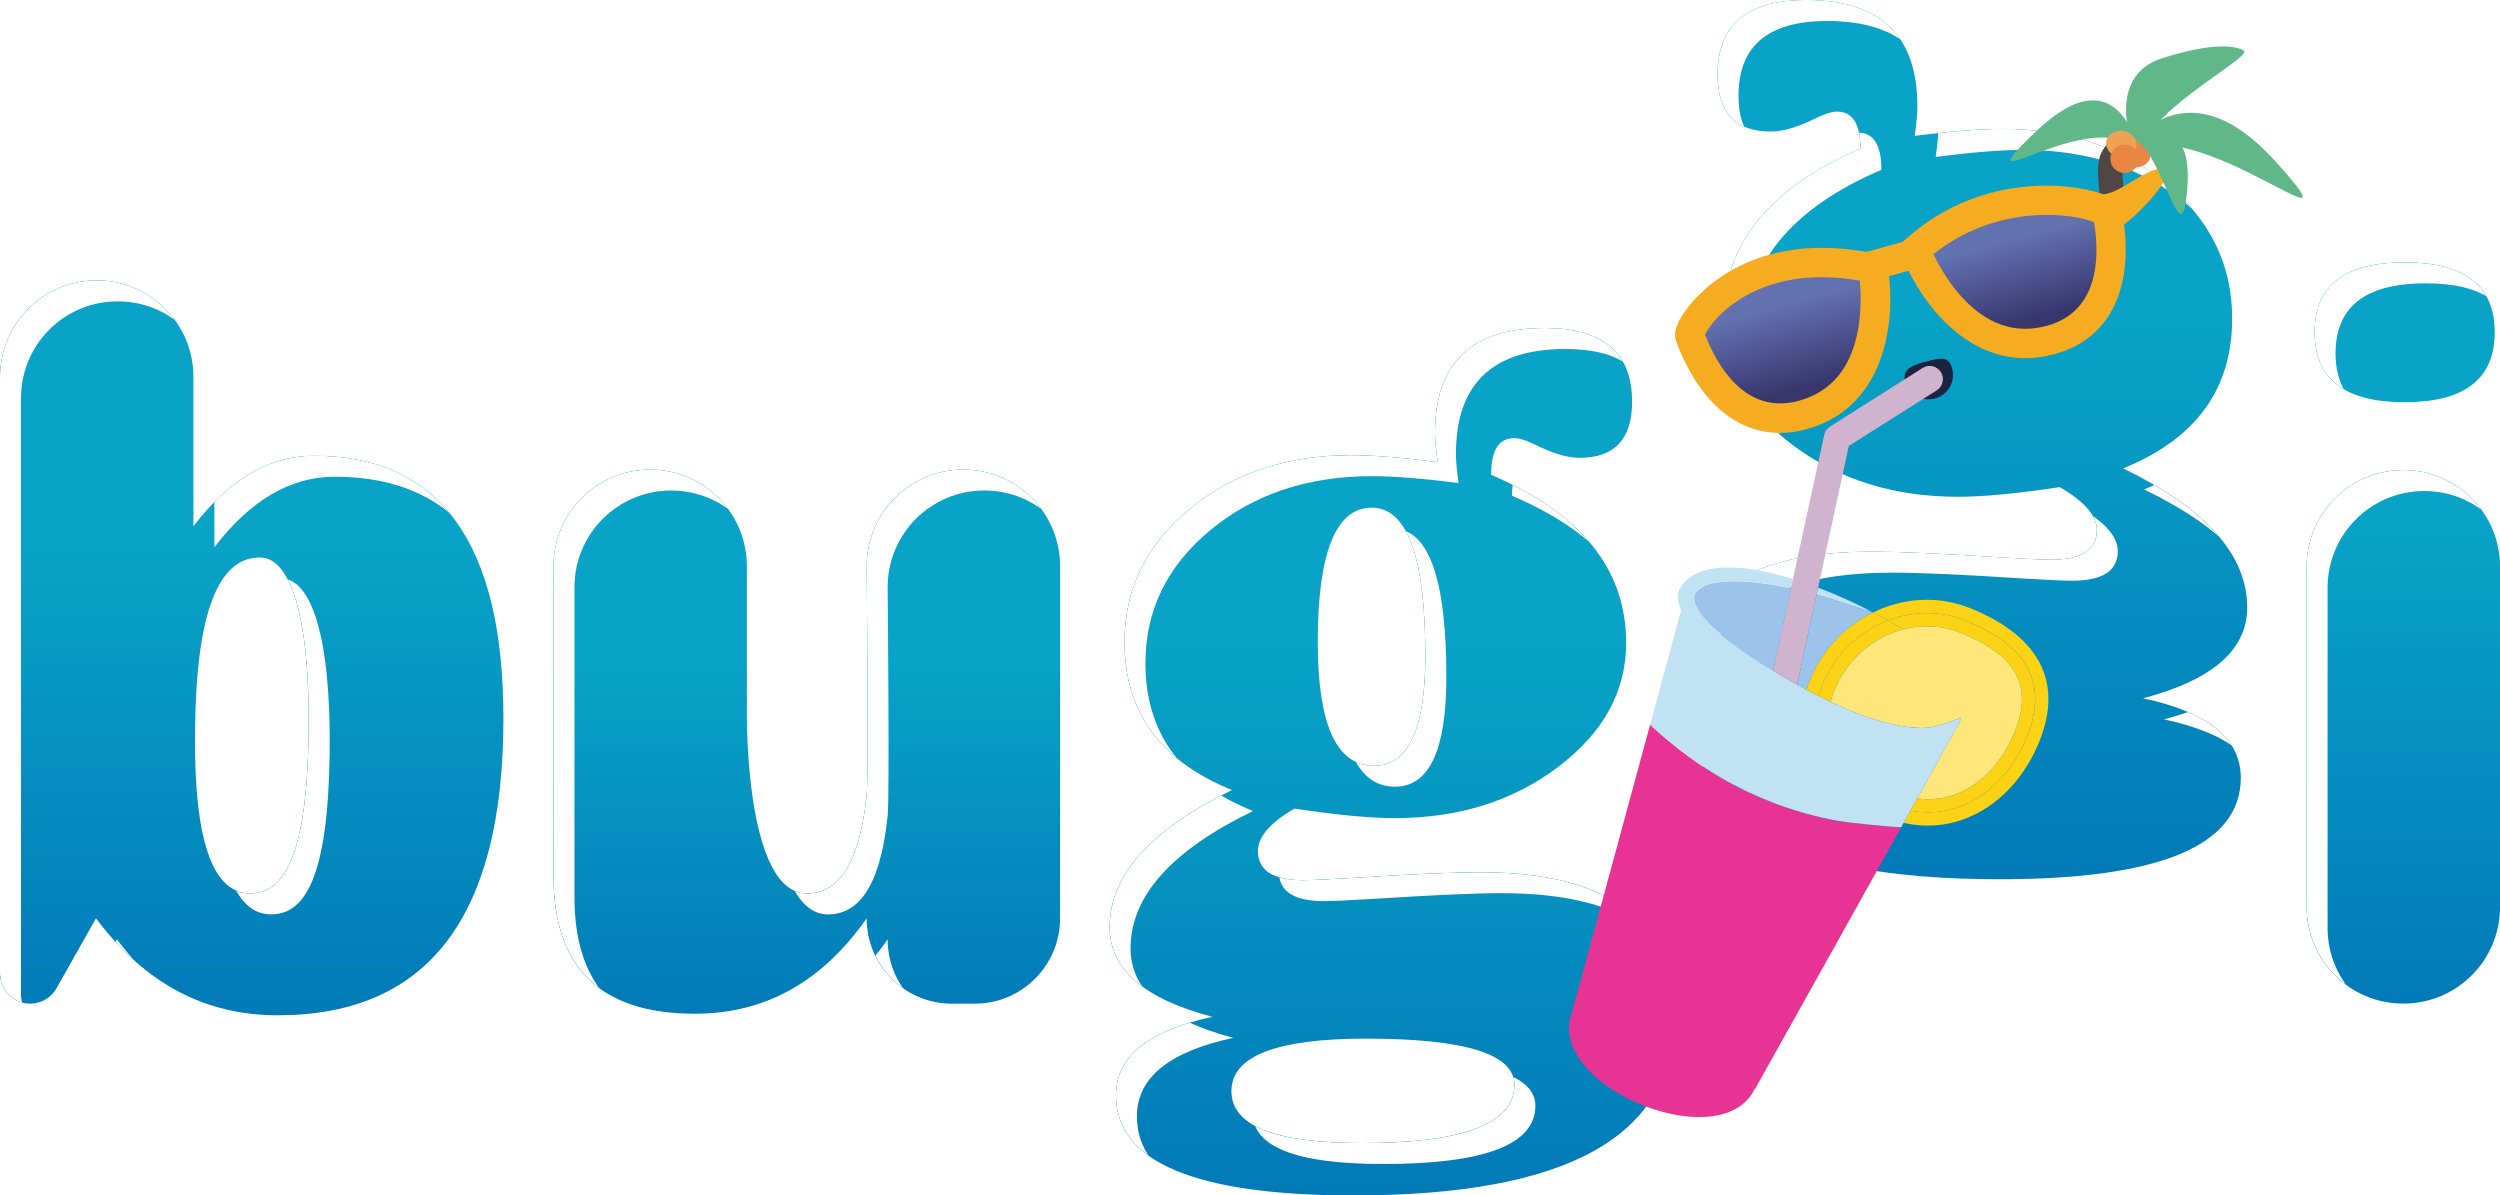<?xml version="1.0" encoding="UTF-8"?>
<svg xmlns="http://www.w3.org/2000/svg" xmlns:xlink="http://www.w3.org/1999/xlink" viewBox="0 0 595.08 284.55">
  <defs>
    <style>
      .cls-1 {
        fill: none;
      }

      .cls-2 {
        filter: url(#drop-shadow-8);
      }

      .cls-3 {
        filter: url(#drop-shadow-5);
      }

      .cls-4 {
        fill: #1c233f;
      }

      .cls-5 {
        fill: #cfb3cf;
      }

      .cls-6 {
        fill: #e98643;
      }

      .cls-7 {
        fill: #fee679;
      }

      .cls-8 {
        fill: #e73494;
      }

      .cls-9 {
        fill: url(#linear-gradient-7);
      }

      .cls-10 {
        fill: url(#linear-gradient-6);
      }

      .cls-11 {
        fill: url(#linear-gradient-9);
      }

      .cls-12 {
        fill: url(#linear-gradient-4);
      }

      .cls-13 {
        fill: url(#linear-gradient-2);
      }

      .cls-14 {
        fill: url(#New_Gradient_Swatch);
      }

      .cls-15 {
        fill: url(#linear-gradient-13);
        filter: url(#drop-shadow-9);
      }

      .cls-16 {
        fill: url(#linear-gradient-10);
        filter: url(#drop-shadow-7);
      }

      .cls-17 {
        fill: url(#linear-gradient);
      }

      .cls-18 {
        fill: #9cc3e9;
      }

      .cls-19 {
        isolation: isolate;
      }

      .cls-20 {
        fill: #bdd9e8;
      }

      .cls-21 {
        filter: url(#drop-shadow-14);
      }

      .cls-22 {
        filter: url(#drop-shadow-17);
      }

      .cls-23 {
        filter: url(#drop-shadow-11);
      }

      .cls-24 {
        clip-path: url(#clippath-1);
      }

      .cls-25 {
        clip-path: url(#clippath-3);
      }

      .cls-26 {
        clip-path: url(#clippath-4);
      }

      .cls-27 {
        clip-path: url(#clippath-2);
      }

      .cls-28 {
        fill: #f6ac20;
      }

      .cls-29 {
        fill: #c1e2f3;
      }

      .cls-30 {
        fill: #fff;
      }

      .cls-31 {
        fill: url(#linear-gradient-3);
        filter: url(#drop-shadow-3);
      }

      .cls-32 {
        fill: url(#linear-gradient-5);
        filter: url(#drop-shadow-4);
      }

      .cls-33 {
        fill: url(#linear-gradient-8);
        filter: url(#drop-shadow-6);
      }

      .cls-34 {
        fill: url(#linear-gradient-11);
      }

      .cls-35 {
        fill: url(#linear-gradient-12);
      }

      .cls-36 {
        fill: url(#linear-gradient-19);
      }

      .cls-37 {
        fill: url(#linear-gradient-14);
      }

      .cls-38 {
        fill: url(#linear-gradient-21);
      }

      .cls-39 {
        fill: url(#linear-gradient-22);
      }

      .cls-40 {
        fill: url(#linear-gradient-28);
      }

      .cls-41 {
        fill: url(#linear-gradient-16);
      }

      .cls-42 {
        fill: url(#linear-gradient-17);
      }

      .cls-43 {
        fill: url(#linear-gradient-27);
      }

      .cls-44 {
        fill: url(#linear-gradient-24);
      }

      .cls-45 {
        fill: url(#linear-gradient-26);
      }

      .cls-46 {
        fill: url(#linear-gradient-25);
        filter: url(#drop-shadow-16);
      }

      .cls-47 {
        fill: url(#linear-gradient-20);
        filter: url(#drop-shadow-13);
      }

      .cls-48 {
        fill: url(#linear-gradient-23);
        filter: url(#drop-shadow-15);
      }

      .cls-49 {
        fill: url(#linear-gradient-18);
        filter: url(#drop-shadow-12);
      }

      .cls-50 {
        fill: url(#linear-gradient-15);
        filter: url(#drop-shadow-10);
      }

      .cls-51 {
        fill: #504645;
      }

      .cls-52 {
        fill: #eea353;
      }

      .cls-53 {
        fill: #9bd1e3;
      }

      .cls-54 {
        fill: #fcd314;
      }

      .cls-55 {
        fill: #60b787;
      }

      .cls-56 {
        clip-path: url(#clippath);
      }
    </style>
    <clipPath id="clippath">
      <path class="cls-1" d="M74.67,108.48c-10.51,0-20.05,5.59-28.63,16.77v-35.52c0-12.7-10.3-23-23-23h-.04c-12.7,0-23,10.3-23,23v141.98c0,3.97,3.22,7.19,7.19,7.19,2.64,0,5.07-1.45,6.33-3.78l9.32-16.53c11.94,15.89,26.36,23.08,43.26,23.08,35.82,0,53.73-23.54,53.73-70.63,0-41.71-15.05-62.56-45.15-62.56ZM73.45,174.88c-.44,29.34-6.04,38.03-14.23,37.76-9.38-.3-13.61-14.86-12.69-43.67.79-24.48,5.99-36.56,15.61-36.26,6.6.21,11.74,12.82,11.3,42.16Z"/>
    </clipPath>
    <linearGradient id="linear-gradient" x1="331.21" y1="312.44" x2="331.21" y2="152.43" gradientUnits="userSpaceOnUse">
      <stop offset="0" stop-color="#0071b5"/>
      <stop offset="1" stop-color="#08a3c6"/>
    </linearGradient>
    <linearGradient id="linear-gradient-2" x1="572.06" y1="262.73" x2="572.06" y2="125.98" xlink:href="#linear-gradient"/>
    <linearGradient id="linear-gradient-3" x1="534.02" y1="35.61" x2="534.02" y2="35.61" xlink:href="#linear-gradient"/>
    <filter id="drop-shadow-3" x="534.02" y="35.61" width="2" height="2" filterUnits="userSpaceOnUse">
      <feOffset dx="2" dy="2"/>
      <feGaussianBlur result="blur" stdDeviation="5"/>
      <feFlood flood-color="#1c233f" flood-opacity=".75"/>
      <feComposite in2="blur" operator="in"/>
      <feComposite in="SourceGraphic"/>
    </filter>
    <linearGradient id="linear-gradient-4" x1="466.88" y1="237.58" x2="466.88" y2="75.37" xlink:href="#linear-gradient"/>
    <linearGradient id="linear-gradient-5" x1="534.02" y1="35.61" x2="534.02" y2="35.61" xlink:href="#linear-gradient"/>
    <filter id="drop-shadow-4" x="534.02" y="35.61" width="2" height="2" filterUnits="userSpaceOnUse">
      <feOffset dx="2" dy="2"/>
      <feGaussianBlur result="blur-2" stdDeviation="5"/>
      <feFlood flood-color="#1c233f" flood-opacity=".75"/>
      <feComposite in2="blur-2" operator="in"/>
      <feComposite in="SourceGraphic"/>
    </filter>
    <linearGradient id="New_Gradient_Swatch" data-name="New Gradient Swatch" x1="59.91" y1="265.3" x2="59.91" y2="129.72" gradientUnits="userSpaceOnUse">
      <stop offset="0" stop-color="#0071b5"/>
      <stop offset="1" stop-color="#08a3c6"/>
    </linearGradient>
    <linearGradient id="linear-gradient-6" x1="192.04" y1="258.79" x2="192.04" y2="158.4" xlink:href="#linear-gradient"/>
    <filter id="drop-shadow-5" x="-33.11" y="-33.12" width="671.28" height="360.72" filterUnits="userSpaceOnUse">
      <feOffset dx="5" dy="5"/>
      <feGaussianBlur result="blur-3" stdDeviation="6"/>
      <feFlood flood-color="#1c233f" flood-opacity=".6"/>
      <feComposite in2="blur-3" operator="in"/>
      <feComposite in="SourceGraphic"/>
    </filter>
    <clipPath id="clippath-1">
      <path class="cls-1" d="M229.33,111.76h-.04c-12.7,0-23,10.3-23,23,0,0,.48,50.87,0,54.42-1.85,17.98-7.56,23.49-14.23,23.49-14.75,0-14.32-42.47-14.28-43.68v-34.22c0-12.7-10.3-23-23-23h-.04c-12.7,0-23,10.3-23,23v73.74c0,21.86,11.23,32.79,33.68,32.79,16.65,0,30.27-7.57,40.87-22.7,0,11.22,9.09,20.31,20.31,20.31h5.42c11.21,0,20.31-9.09,20.31-20.31v-83.83c0-12.7-10.3-23-23-23Z"/>
    </clipPath>
    <linearGradient id="linear-gradient-7" x1="572.06" y1="262.73" x2="572.06" y2="125.98" xlink:href="#linear-gradient"/>
    <linearGradient id="linear-gradient-8" x1="534.02" y1="35.61" x2="534.02" y2="35.61" xlink:href="#linear-gradient"/>
    <filter id="drop-shadow-6" x="534.02" y="35.61" width="2" height="2" filterUnits="userSpaceOnUse">
      <feOffset dx="2" dy="2"/>
      <feGaussianBlur result="blur-4" stdDeviation="5"/>
      <feFlood flood-color="#1c233f" flood-opacity=".75"/>
      <feComposite in2="blur-4" operator="in"/>
      <feComposite in="SourceGraphic"/>
    </filter>
    <linearGradient id="linear-gradient-9" x1="466.88" y1="237.58" x2="466.88" y2="75.37" xlink:href="#linear-gradient"/>
    <linearGradient id="linear-gradient-10" x1="534.02" y1="35.61" x2="534.02" y2="35.61" xlink:href="#linear-gradient"/>
    <filter id="drop-shadow-7" x="534.02" y="35.61" width="2" height="2" filterUnits="userSpaceOnUse">
      <feOffset dx="2" dy="2"/>
      <feGaussianBlur result="blur-5" stdDeviation="5"/>
      <feFlood flood-color="#1c233f" flood-opacity=".75"/>
      <feComposite in2="blur-5" operator="in"/>
      <feComposite in="SourceGraphic"/>
    </filter>
    <linearGradient id="linear-gradient-11" x1="192.04" y1="258.79" x2="192.04" y2="158.4" xlink:href="#linear-gradient"/>
    <filter id="drop-shadow-8" x="-33.11" y="-33.12" width="671.28" height="360.72" filterUnits="userSpaceOnUse">
      <feOffset dx="5" dy="5"/>
      <feGaussianBlur result="blur-6" stdDeviation="6"/>
      <feFlood flood-color="#1c233f" flood-opacity=".6"/>
      <feComposite in2="blur-6" operator="in"/>
      <feComposite in="SourceGraphic"/>
    </filter>
    <clipPath id="clippath-2">
      <path class="cls-1" d="M354.92,113.02c21.44,9.17,32.16,22.49,32.16,39.98,0,11.52-5.38,21.36-16.14,29.51-10.76,8.16-23.76,12.23-38.97,12.23-5.89,0-13.83-.76-23.84-2.27-5.8,3.36-8.7,6.73-8.7,10.09,0,4.63,3.57,6.94,10.72,6.94,1.85,0,5.59-.17,11.23-.5,14.21-.92,24.55-1.39,31.03-1.39,30.61,0,45.91,11.6,45.91,34.81,0,28.08-25.35,42.13-76.06,42.13-37.76,0-56.63-7.95-56.63-23.84,0-9.17,7.65-15.39,22.96-18.67-16.31-4.29-24.47-11.39-24.47-21.32,0-12.36,9.71-23.25,29.14-32.67-17.07-6.89-25.6-18.62-25.6-35.19,0-12.61,5.17-23.19,15.51-31.72,10.34-8.53,23.16-12.8,38.47-12.8,5.21,0,12.06.55,20.56,1.64-.42-2.94-.63-5.25-.63-6.94,0-16.65,8.7-24.97,26.11-24.97,13.87,0,20.81,5.84,20.81,17.53,0,8.91-4.16,13.37-12.49,13.37-2.77,0-6.05-.92-9.84-2.77-2.35-1.18-4.12-1.81-5.3-1.89-3.95-.25-5.93,2.65-5.93,8.7ZM325.28,247.22c-21.44,0-32.16,4.16-32.16,12.49s10.38,12.36,31.15,12.36c24.13,0,36.2-4.63,36.2-13.87,0-7.32-11.73-10.97-35.19-10.97ZM326.54,120.84c-8.58,0-12.87,10.68-12.87,32.04,0,19.59,4.46,29.39,13.37,29.39,8.15,0,12.23-8.7,12.23-26.11,0-23.54-4.25-35.32-12.74-35.32Z"/>
    </clipPath>
    <linearGradient id="linear-gradient-12" x1="572.06" y1="262.73" x2="572.06" y2="125.98" xlink:href="#linear-gradient"/>
    <linearGradient id="linear-gradient-13" x1="534.02" y1="35.61" x2="534.02" y2="35.61" xlink:href="#linear-gradient"/>
    <filter id="drop-shadow-9" x="534.02" y="35.61" width="2" height="2" filterUnits="userSpaceOnUse">
      <feOffset dx="2" dy="2"/>
      <feGaussianBlur result="blur-7" stdDeviation="5"/>
      <feFlood flood-color="#1c233f" flood-opacity=".75"/>
      <feComposite in2="blur-7" operator="in"/>
      <feComposite in="SourceGraphic"/>
    </filter>
    <linearGradient id="linear-gradient-14" x1="466.88" y1="237.58" x2="466.88" y2="75.37" xlink:href="#linear-gradient"/>
    <linearGradient id="linear-gradient-15" x1="534.02" y1="35.61" x2="534.02" y2="35.61" xlink:href="#linear-gradient"/>
    <filter id="drop-shadow-10" x="534.02" y="35.61" width="2" height="2" filterUnits="userSpaceOnUse">
      <feOffset dx="2" dy="2"/>
      <feGaussianBlur result="blur-8" stdDeviation="5"/>
      <feFlood flood-color="#1c233f" flood-opacity=".75"/>
      <feComposite in2="blur-8" operator="in"/>
      <feComposite in="SourceGraphic"/>
    </filter>
    <linearGradient id="linear-gradient-16" x1="192.04" y1="258.79" x2="192.04" y2="158.4" xlink:href="#linear-gradient"/>
    <filter id="drop-shadow-11" x="-33.11" y="-33.12" width="671.28" height="360.72" filterUnits="userSpaceOnUse">
      <feOffset dx="5" dy="5"/>
      <feGaussianBlur result="blur-9" stdDeviation="6"/>
      <feFlood flood-color="#1c233f" flood-opacity=".6"/>
      <feComposite in2="blur-9" operator="in"/>
      <feComposite in="SourceGraphic"/>
    </filter>
    <clipPath id="clippath-3">
      <path class="cls-1" d="M510.1,166.22c16.54-4.35,24.81-11.55,24.81-21.61,0-12.53-9.85-23.57-29.54-33.12,17.31-6.99,25.96-18.88,25.96-35.67,0-12.79-5.24-23.51-15.73-32.16-10.48-8.65-23.48-12.98-39-12.98-5.28,0-12.23.56-20.84,1.66.43-2.98.64-5.33.64-7.03,0-16.88-8.82-25.32-26.47-25.32-14.06,0-21.1,5.93-21.1,17.77,0,9.04,4.22,13.55,12.66,13.55,2.81,0,6.14-.94,9.97-2.81,2.39-1.19,4.18-1.83,5.37-1.92,4.01-.26,6.01,2.69,6.01,8.82-21.74,9.29-32.6,22.8-32.6,40.53,0,11.68,5.46,21.65,16.37,29.92,10.91,8.27,24.08,12.4,39.51,12.4,5.97,0,14.02-.77,24.17-2.3,5.88,3.41,8.82,6.82,8.82,10.23,0,4.69-3.62,7.03-10.87,7.03-1.87,0-5.67-.17-11.38-.51-14.4-.94-24.89-1.41-31.45-1.41-31.03,0-46.54,11.76-46.54,35.29,0,28.47,25.7,42.71,77.1,42.71,38.28,0,57.41-8.06,57.41-24.17,0-9.29-7.76-15.6-23.27-18.92Z"/>
    </clipPath>
    <linearGradient id="linear-gradient-17" x1="572.06" y1="262.73" x2="572.06" y2="125.98" xlink:href="#linear-gradient"/>
    <linearGradient id="linear-gradient-18" x1="534.02" y1="35.61" x2="534.02" y2="35.61" xlink:href="#linear-gradient"/>
    <filter id="drop-shadow-12" x="534.02" y="35.61" width="2" height="2" filterUnits="userSpaceOnUse">
      <feOffset dx="2" dy="2"/>
      <feGaussianBlur result="blur-10" stdDeviation="5"/>
      <feFlood flood-color="#1c233f" flood-opacity=".75"/>
      <feComposite in2="blur-10" operator="in"/>
      <feComposite in="SourceGraphic"/>
    </filter>
    <linearGradient id="linear-gradient-19" x1="466.88" y1="237.58" x2="466.88" y2="75.37" xlink:href="#linear-gradient"/>
    <linearGradient id="linear-gradient-20" x1="534.02" y1="35.61" x2="534.02" y2="35.61" xlink:href="#linear-gradient"/>
    <filter id="drop-shadow-13" x="534.02" y="35.61" width="2" height="2" filterUnits="userSpaceOnUse">
      <feOffset dx="2" dy="2"/>
      <feGaussianBlur result="blur-11" stdDeviation="5"/>
      <feFlood flood-color="#1c233f" flood-opacity=".75"/>
      <feComposite in2="blur-11" operator="in"/>
      <feComposite in="SourceGraphic"/>
    </filter>
    <linearGradient id="linear-gradient-21" x1="192.04" y1="258.79" x2="192.04" y2="158.4" xlink:href="#linear-gradient"/>
    <filter id="drop-shadow-14" x="-33.11" y="-33.12" width="671.28" height="360.72" filterUnits="userSpaceOnUse">
      <feOffset dx="5" dy="5"/>
      <feGaussianBlur result="blur-12" stdDeviation="6"/>
      <feFlood flood-color="#1c233f" flood-opacity=".6"/>
      <feComposite in2="blur-12" operator="in"/>
      <feComposite in="SourceGraphic"/>
    </filter>
    <clipPath id="clippath-4">
      <path class="cls-1" d="M549.05,215.89v-81.01c0-12.7,10.3-23,23-23h.04c12.7,0,23,10.3,23,23v81.01c0,12.7-10.3,23-23,23h-.04c-12.7,0-23-10.3-23-23ZM572.38,62.44c14.29,0,21.44,5.55,21.44,16.65s-7.15,16.65-21.44,16.65-21.44-5.55-21.44-16.65,7.15-16.65,21.44-16.65Z"/>
    </clipPath>
    <linearGradient id="linear-gradient-22" x1="572.06" y1="262.73" x2="572.06" y2="125.98" xlink:href="#linear-gradient"/>
    <linearGradient id="linear-gradient-23" x1="534.02" y1="35.61" x2="534.02" y2="35.61" xlink:href="#linear-gradient"/>
    <filter id="drop-shadow-15" x="534.02" y="35.61" width="2" height="2" filterUnits="userSpaceOnUse">
      <feOffset dx="2" dy="2"/>
      <feGaussianBlur result="blur-13" stdDeviation="5"/>
      <feFlood flood-color="#1c233f" flood-opacity=".75"/>
      <feComposite in2="blur-13" operator="in"/>
      <feComposite in="SourceGraphic"/>
    </filter>
    <linearGradient id="linear-gradient-24" x1="466.88" y1="237.58" x2="466.88" y2="75.37" xlink:href="#linear-gradient"/>
    <linearGradient id="linear-gradient-25" x1="534.02" y1="35.61" x2="534.02" y2="35.61" xlink:href="#linear-gradient"/>
    <filter id="drop-shadow-16" x="534.02" y="35.61" width="2" height="2" filterUnits="userSpaceOnUse">
      <feOffset dx="2" dy="2"/>
      <feGaussianBlur result="blur-14" stdDeviation="5"/>
      <feFlood flood-color="#1c233f" flood-opacity=".75"/>
      <feComposite in2="blur-14" operator="in"/>
      <feComposite in="SourceGraphic"/>
    </filter>
    <linearGradient id="linear-gradient-26" x1="192.04" y1="258.79" x2="192.04" y2="158.4" xlink:href="#linear-gradient"/>
    <filter id="drop-shadow-17" x="-33.11" y="-33.12" width="671.28" height="360.72" filterUnits="userSpaceOnUse">
      <feOffset dx="5" dy="5"/>
      <feGaussianBlur result="blur-15" stdDeviation="6"/>
      <feFlood flood-color="#1c233f" flood-opacity=".6"/>
      <feComposite in2="blur-15" operator="in"/>
      <feComposite in="SourceGraphic"/>
    </filter>
    <linearGradient id="linear-gradient-27" x1="397.06" y1="108.17" x2="397.06" y2="87.76" gradientTransform="translate(18.13 93.93) rotate(-15.49)" gradientUnits="userSpaceOnUse">
      <stop offset="0" stop-color="#39366e"/>
      <stop offset="1" stop-color="#6272b1"/>
    </linearGradient>
    <linearGradient id="linear-gradient-28" x1="454.29" y1="106.95" x2="454.29" y2="87.29" gradientTransform="translate(18.13 93.93) rotate(-15.49)" gradientUnits="userSpaceOnUse">
      <stop offset="0" stop-color="#39366e"/>
      <stop offset="1" stop-color="#6272b1"/>
    </linearGradient>
  </defs>
  <g class="cls-19">
    <g id="Layer_3" data-name="Layer 3">
      <g>
        <g class="cls-56">
          <g>
            <path class="cls-17" d="M354.92,113.02c21.44,9.17,32.16,22.49,32.16,39.98,0,11.52-5.38,21.36-16.14,29.51-10.76,8.16-23.76,12.23-38.97,12.23-5.89,0-13.83-.76-23.84-2.27-5.8,3.36-8.7,6.73-8.7,10.09,0,4.63,3.57,6.94,10.72,6.94,1.85,0,5.59-.17,11.23-.5,14.21-.92,24.55-1.39,31.03-1.39,30.61,0,45.91,11.6,45.91,34.81,0,28.08-25.35,42.13-76.06,42.13-37.76,0-56.63-7.95-56.63-23.84,0-9.17,7.65-15.39,22.96-18.67-16.31-4.29-24.47-11.39-24.47-21.32,0-12.36,9.71-23.25,29.14-32.67-17.07-6.89-25.6-18.62-25.6-35.19,0-12.61,5.17-23.19,15.51-31.72,10.34-8.53,23.16-12.8,38.47-12.8,5.21,0,12.06.55,20.56,1.64-.42-2.94-.63-5.25-.63-6.94,0-16.65,8.7-24.97,26.11-24.97,13.87,0,20.81,5.84,20.81,17.53,0,8.91-4.16,13.37-12.49,13.37-2.77,0-6.05-.92-9.84-2.77-2.35-1.18-4.12-1.81-5.3-1.89-3.95-.25-5.93,2.65-5.93,8.7ZM325.28,247.22c-21.44,0-32.16,4.16-32.16,12.49s10.38,12.36,31.15,12.36c24.13,0,36.2-4.63,36.2-13.87,0-7.32-11.73-10.97-35.19-10.97ZM326.54,120.84c-8.58,0-12.87,10.68-12.87,32.04,0,19.59,4.46,29.39,13.37,29.39,8.15,0,12.23-8.7,12.23-26.11,0-23.54-4.25-35.32-12.74-35.32Z"/>
            <path class="cls-13" d="M549.05,215.89v-81.01c0-12.7,10.3-23,23-23h.04c12.7,0,23,10.3,23,23v81.01c0,12.7-10.3,23-23,23h-.04c-12.7,0-23-10.3-23-23ZM572.38,62.44c14.29,0,21.44,5.55,21.44,16.65s-7.15,16.65-21.44,16.65-21.44-5.55-21.44-16.65,7.15-16.65,21.44-16.65Z"/>
            <path class="cls-31" d="M534.02,35.61"/>
            <path class="cls-12" d="M510.1,166.22c16.54-4.35,24.81-11.55,24.81-21.61,0-12.53-9.85-23.57-29.54-33.12,17.31-6.99,25.96-18.88,25.96-35.67,0-12.79-5.24-23.51-15.73-32.16-10.48-8.65-23.48-12.98-39-12.98-5.28,0-12.23.56-20.84,1.66.43-2.98.64-5.33.64-7.03C456.4,8.44,447.58,0,429.93,0c-14.06,0-21.1,5.93-21.1,17.77,0,9.04,4.22,13.55,12.66,13.55,2.81,0,6.14-.94,9.97-2.81,2.39-1.19,4.18-1.83,5.37-1.92,4.01-.26,6.01,2.69,6.01,8.82-21.74,9.29-32.6,22.8-32.6,40.53,0,11.68,5.46,21.65,16.37,29.92,10.91,8.27,24.08,12.4,39.51,12.4,5.97,0,14.02-.77,24.17-2.3,5.88,3.41,8.82,6.82,8.82,10.23,0,4.69-3.62,7.03-10.87,7.03-1.87,0-5.67-.17-11.38-.51-14.4-.94-24.89-1.41-31.45-1.41-31.03,0-46.54,11.76-46.54,35.29,0,28.47,25.7,42.71,77.1,42.71,38.28,0,57.41-8.06,57.41-24.17,0-9.29-7.76-15.6-23.27-18.92ZM451.2,81.04c-2.93,1.45-6.01.1-6.86-3.02s.82-6.82,3.75-8.27c2.93-1.45,6.01-.1,6.86,3.02s-.82,6.82-3.75,8.27ZM461.31,62.37c1.33-4.81,6.07-6.9,10.59-4.66,4.52,2.24,7.11,7.95,5.79,12.76-1.33,4.81-6.07,6.9-10.59,4.66-4.52-2.24-7.11-7.95-5.79-12.76Z"/>
            <path class="cls-32" d="M534.02,35.61"/>
            <path class="cls-14" d="M74.67,108.48c-10.51,0-20.05,5.59-28.63,16.77v-35.52c0-12.7-10.3-23-23-23h-.04C10.3,66.73,0,77.03,0,89.73v141.98c0,3.97,3.22,7.19,7.19,7.19,2.64,0,5.07-1.45,6.33-3.78l9.32-16.53c11.94,15.89,26.36,23.08,43.26,23.08,35.82,0,53.73-23.54,53.73-70.63,0-41.71-15.05-62.56-45.15-62.56ZM73.45,174.88c-.44,29.34-6.04,38.03-14.23,37.76-9.38-.3-13.61-14.86-12.69-43.67.79-24.48,5.99-36.56,15.61-36.26,6.6.21,11.74,12.82,11.3,42.16Z"/>
            <path class="cls-10" d="M229.33,111.76h-.04c-12.7,0-23,10.3-23,23,0,0,.48,50.87,0,54.42-1.85,17.98-7.56,23.49-14.23,23.49-14.75,0-14.32-42.47-14.28-43.68v-34.22c0-12.7-10.3-23-23-23h-.04c-12.7,0-23,10.3-23,23v73.74c0,21.86,11.23,32.79,33.68,32.79,16.65,0,30.27-7.57,40.87-22.7,0,11.22,9.09,20.31,20.31,20.31h5.42c11.21,0,20.31-9.09,20.31-20.31v-83.83c0-12.7-10.3-23-23-23Z"/>
            <g class="cls-3">
              <path class="cls-30" d="M327.05,182.26c8.15,0,12.23-8.7,12.23-26.11,0-23.54-4.25-35.32-12.74-35.32s-12.87,10.68-12.87,32.04c0,19.59,4.46,29.39,13.37,29.39Z"/>
              <path class="cls-30" d="M62.15,132.71c-9.62-.31-14.82,11.78-15.61,36.26-.92,28.82,3.3,43.37,12.69,43.67,8.19.26,13.79-8.42,14.23-37.76.44-29.34-4.7-41.95-11.3-42.17Z"/>
              <path class="cls-30" d="M325.28,247.22c-21.44,0-32.16,4.16-32.16,12.49s10.38,12.36,31.15,12.36c24.13,0,36.2-4.63,36.2-13.87,0-7.32-11.73-10.97-35.19-10.97Z"/>
              <path class="cls-30" d="M603.21,105.25c6.87-6.51,10.62-15.67,10.62-26.16,0-11.68-4.65-21.73-13.1-28.28-7.15-5.55-16.69-8.37-28.35-8.37-10.88,0-19.91,2.45-26.88,7.29-3.87-8.03-9.63-15.27-17.17-21.49-14.12-11.65-31.52-17.55-51.73-17.55-.67,0-1.35,0-2.05.02-5.24-19.26-21.35-30.71-44.62-30.71-24.97,0-41.1,14.83-41.1,37.77,0,11.15,4.05,20.26,11,26.17-4.51,6.67-7.07,13.51-8.39,19.99-6.44-3.78-14.5-5.85-23.78-5.85-23.01,0-38.97,11.28-44.23,30.29-.62-.01-1.22-.02-1.81-.02-20,0-37.22,5.85-51.2,17.38-1.94,1.6-3.75,3.27-5.45,5-7.74-11.44-20.84-18.98-35.68-18.98-15.9,0-29.81,8.68-37.25,21.54-7.44-12.87-21.36-21.54-37.29-21.54-13.57,0-25.69,6.33-33.58,16.18-8.57-9.71-23.03-19.46-46.5-19.46-2.63,0-5.53.22-8.63.78-.25-23.49-19.44-42.53-43.03-42.53s-43,19.29-43,43v141.98c0,14.99,12.2,27.19,27.19,27.19,7.68,0,14.87-3.22,19.95-8.71,11.47,7.63,24.5,11.48,38.96,11.48,27.61,0,44.12-11.46,53.57-22.3,8.79,14.07,24.59,21.92,45.77,21.92,13.48,0,25.83-3.66,36.61-10.76,6.8,5.24,15.32,8.36,24.56,8.36h5.42c4.86,0,9.53-.87,13.85-2.45-.18,1.52-.25,2.96-.25,4.27,0,16.01,9.62,29.25,26.4,36.31,12.03,5.06,28.46,7.53,50.23,7.53,29.07,0,50.89-4.26,66.73-13.04,18.91-10.47,29.32-27.91,29.32-49.09,0-9.6-1.91-17.41-4.77-23.74,15.51,7.14,36,10.63,62.43,10.63,22.03,0,38.66-2.49,50.82-7.61.86-.36,1.7-.75,2.52-1.14,2.34,21.52,20.61,38.33,42.74,38.33h.04c23.71,0,43-19.29,43-43v-81.01c0-11.48-4.52-21.92-11.88-29.64ZM66.09,241.67c-16.9,0-31.32-7.19-43.26-23.08l-9.32,16.53c-1.25,2.33-3.68,3.78-6.33,3.78C3.22,238.89,0,235.67,0,231.71V89.73C0,77.03,10.3,66.73,23,66.73h.04c12.7,0,23,10.3,23,23v35.52c8.58-11.18,18.12-16.78,28.63-16.78,30.1,0,45.15,20.85,45.15,62.56,0,47.09-17.91,70.63-53.73,70.63ZM252.33,218.59c0,11.21-9.09,20.31-20.31,20.31h-5.42c-11.22,0-20.31-9.09-20.31-20.31-10.59,15.14-24.22,22.7-40.87,22.7-22.45,0-33.68-10.93-33.68-32.79v-73.74c0-12.7,10.3-23,23-23h.04c12.7,0,23,10.3,23,23v34.22c-.04,1.21-.48,43.68,14.28,43.68,6.67,0,12.38-5.51,14.23-23.49.48-3.55,0-54.42,0-54.42,0-12.7,10.3-23,23-23h.04c12.7,0,23,10.3,23,23v83.83ZM322.25,284.55c-37.76,0-56.63-7.95-56.63-23.84,0-9.17,7.65-15.39,22.96-18.67-16.31-4.29-24.47-11.39-24.47-21.32,0-12.36,9.71-23.25,29.14-32.67-17.07-6.89-25.6-18.62-25.6-35.19,0-12.61,5.17-23.19,15.51-31.72,10.34-8.53,23.16-12.8,38.47-12.8,5.21,0,12.06.55,20.56,1.64-.42-2.94-.63-5.25-.63-6.94,0-16.65,8.7-24.97,26.11-24.97,13.87,0,20.81,5.84,20.81,17.53,0,8.91-4.16,13.37-12.49,13.37-2.77,0-6.05-.92-9.84-2.77-2.35-1.18-4.12-1.81-5.3-1.89-3.95-.25-5.93,2.65-5.93,8.7,21.44,9.17,32.16,22.49,32.16,39.98,0,11.52-5.38,21.36-16.14,29.51-10.76,8.16-23.76,12.23-38.97,12.23-5.89,0-13.83-.76-23.84-2.27-5.8,3.36-8.7,6.73-8.7,10.09,0,4.63,3.57,6.94,10.72,6.94,1.85,0,5.59-.17,11.23-.5,14.21-.92,24.55-1.39,31.03-1.39,30.61,0,45.91,11.6,45.91,34.81,0,28.08-25.35,42.13-76.06,42.13ZM533.37,185.14c0,16.11-19.14,24.17-57.41,24.17-51.4,0-77.1-14.24-77.1-42.71,0-23.53,15.51-35.29,46.54-35.29,6.57,0,17.05.47,31.45,1.41,5.71.34,9.51.51,11.38.51,7.25,0,10.87-2.34,10.87-7.03,0-3.41-2.94-6.82-8.82-10.23-10.14,1.53-18.2,2.3-24.17,2.3-15.43,0-28.6-4.13-39.51-12.4-10.91-8.27-16.37-18.24-16.37-29.92,0-17.73,10.87-31.24,32.6-40.53,0-6.14-2-9.08-6.01-8.82-1.19.09-2.98.72-5.37,1.92-3.84,1.88-7.16,2.81-9.97,2.81-8.44,0-12.66-4.52-12.66-13.55C408.83,5.93,415.87,0,429.93,0c17.65,0,26.47,8.44,26.47,25.32,0,1.71-.21,4.05-.64,7.03,8.61-1.11,15.56-1.66,20.84-1.66,15.52,0,28.51,4.33,39,12.98,10.48,8.65,15.73,19.37,15.73,32.16,0,16.79-8.65,28.69-25.96,35.67,19.69,9.55,29.54,20.59,29.54,33.12,0,10.06-8.27,17.26-24.81,21.61,15.52,3.32,23.27,9.63,23.27,18.92ZM572.38,62.44c14.29,0,21.44,5.55,21.44,16.65s-7.15,16.65-21.44,16.65-21.44-5.55-21.44-16.65,7.15-16.65,21.44-16.65ZM595.08,215.89c0,12.7-10.3,23-23,23h-.04c-12.7,0-23-10.3-23-23v-81.01c0-12.7,10.3-23,23-23h.04c12.7,0,23,10.3,23,23v81.01Z"/>
            </g>
          </g>
        </g>
        <g class="cls-24">
          <g>
            <path class="cls-17" d="M354.92,113.02c21.44,9.17,32.16,22.49,32.16,39.98,0,11.52-5.38,21.36-16.14,29.51-10.76,8.16-23.76,12.23-38.97,12.23-5.89,0-13.83-.76-23.84-2.27-5.8,3.36-8.7,6.73-8.7,10.09,0,4.63,3.57,6.94,10.72,6.94,1.85,0,5.59-.17,11.23-.5,14.21-.92,24.55-1.39,31.03-1.39,30.61,0,45.91,11.6,45.91,34.81,0,28.08-25.35,42.13-76.06,42.13-37.76,0-56.63-7.95-56.63-23.84,0-9.17,7.65-15.39,22.96-18.67-16.31-4.29-24.47-11.39-24.47-21.32,0-12.36,9.71-23.25,29.14-32.67-17.07-6.89-25.6-18.62-25.6-35.19,0-12.61,5.17-23.19,15.51-31.72,10.34-8.53,23.16-12.8,38.47-12.8,5.21,0,12.06.55,20.56,1.64-.42-2.94-.63-5.25-.63-6.94,0-16.65,8.7-24.97,26.11-24.97,13.87,0,20.81,5.84,20.81,17.53,0,8.91-4.16,13.37-12.49,13.37-2.77,0-6.05-.92-9.84-2.77-2.35-1.18-4.12-1.81-5.3-1.89-3.95-.25-5.93,2.65-5.93,8.7ZM325.28,247.22c-21.44,0-32.16,4.16-32.16,12.49s10.38,12.36,31.15,12.36c24.13,0,36.2-4.63,36.2-13.87,0-7.32-11.73-10.97-35.19-10.97ZM326.54,120.84c-8.58,0-12.87,10.68-12.87,32.04,0,19.59,4.46,29.39,13.37,29.39,8.15,0,12.23-8.7,12.23-26.11,0-23.54-4.25-35.32-12.74-35.32Z"/>
            <path class="cls-9" d="M549.05,215.89v-81.01c0-12.7,10.3-23,23-23h.04c12.7,0,23,10.3,23,23v81.01c0,12.7-10.3,23-23,23h-.04c-12.7,0-23-10.3-23-23ZM572.38,62.44c14.29,0,21.44,5.55,21.44,16.65s-7.15,16.65-21.44,16.65-21.44-5.55-21.44-16.65,7.15-16.65,21.44-16.65Z"/>
            <path class="cls-33" d="M534.02,35.61"/>
            <path class="cls-11" d="M510.1,166.22c16.54-4.35,24.81-11.55,24.81-21.61,0-12.53-9.85-23.57-29.54-33.12,17.31-6.99,25.96-18.88,25.96-35.67,0-12.79-5.24-23.51-15.73-32.16-10.48-8.65-23.48-12.98-39-12.98-5.28,0-12.23.56-20.84,1.66.43-2.98.64-5.33.64-7.03C456.4,8.44,447.58,0,429.93,0c-14.06,0-21.1,5.93-21.1,17.77,0,9.04,4.22,13.55,12.66,13.55,2.81,0,6.14-.94,9.97-2.81,2.39-1.19,4.18-1.83,5.37-1.92,4.01-.26,6.01,2.69,6.01,8.82-21.74,9.29-32.6,22.8-32.6,40.53,0,11.68,5.46,21.65,16.37,29.92,10.91,8.27,24.08,12.4,39.51,12.4,5.97,0,14.02-.77,24.17-2.3,5.88,3.41,8.82,6.82,8.82,10.23,0,4.69-3.62,7.03-10.87,7.03-1.87,0-5.67-.17-11.38-.51-14.4-.94-24.89-1.41-31.45-1.41-31.03,0-46.54,11.76-46.54,35.29,0,28.47,25.7,42.71,77.1,42.71,38.28,0,57.41-8.06,57.41-24.17,0-9.29-7.76-15.6-23.27-18.92ZM451.2,81.04c-2.93,1.45-6.01.1-6.86-3.02s.82-6.82,3.75-8.27c2.93-1.45,6.01-.1,6.86,3.02s-.82,6.82-3.75,8.27ZM461.31,62.37c1.33-4.81,6.07-6.9,10.59-4.66,4.52,2.24,7.11,7.95,5.79,12.76-1.33,4.81-6.07,6.9-10.59,4.66-4.52-2.24-7.11-7.95-5.79-12.76Z"/>
            <path class="cls-16" d="M534.02,35.61"/>
            <path class="cls-14" d="M74.67,108.48c-10.51,0-20.05,5.59-28.63,16.77v-35.52c0-12.7-10.3-23-23-23h-.04C10.3,66.73,0,77.03,0,89.73v141.98c0,3.97,3.22,7.19,7.19,7.19,2.64,0,5.07-1.45,6.33-3.78l9.32-16.53c11.94,15.89,26.36,23.08,43.26,23.08,35.82,0,53.73-23.54,53.73-70.63,0-41.71-15.05-62.56-45.15-62.56ZM73.45,174.88c-.44,29.34-6.04,38.03-14.23,37.76-9.38-.3-13.61-14.86-12.69-43.67.79-24.48,5.99-36.56,15.61-36.26,6.6.21,11.74,12.82,11.3,42.16Z"/>
            <path class="cls-34" d="M229.33,111.76h-.04c-12.7,0-23,10.3-23,23,0,0,.48,50.87,0,54.42-1.85,17.98-7.56,23.49-14.23,23.49-14.75,0-14.32-42.47-14.28-43.68v-34.22c0-12.7-10.3-23-23-23h-.04c-12.7,0-23,10.3-23,23v73.74c0,21.86,11.23,32.79,33.68,32.79,16.65,0,30.27-7.57,40.87-22.7,0,11.22,9.09,20.31,20.31,20.31h5.42c11.21,0,20.31-9.09,20.31-20.31v-83.83c0-12.7-10.3-23-23-23Z"/>
            <g class="cls-2">
              <path class="cls-30" d="M327.05,182.26c8.15,0,12.23-8.7,12.23-26.11,0-23.54-4.25-35.32-12.74-35.32s-12.87,10.68-12.87,32.04c0,19.59,4.46,29.39,13.37,29.39Z"/>
              <path class="cls-30" d="M62.15,132.71c-9.62-.31-14.82,11.78-15.61,36.26-.92,28.82,3.3,43.37,12.69,43.67,8.19.26,13.79-8.42,14.23-37.76.44-29.34-4.7-41.95-11.3-42.17Z"/>
              <path class="cls-30" d="M325.28,247.22c-21.44,0-32.16,4.16-32.16,12.49s10.38,12.36,31.15,12.36c24.13,0,36.2-4.63,36.2-13.87,0-7.32-11.73-10.97-35.19-10.97Z"/>
              <path class="cls-30" d="M603.21,105.25c6.87-6.51,10.62-15.67,10.62-26.16,0-11.68-4.65-21.73-13.1-28.28-7.15-5.55-16.69-8.37-28.35-8.37-10.88,0-19.91,2.45-26.88,7.29-3.87-8.03-9.63-15.27-17.17-21.49-14.12-11.65-31.52-17.55-51.73-17.55-.67,0-1.35,0-2.05.02-5.24-19.26-21.35-30.71-44.62-30.71-24.97,0-41.1,14.83-41.1,37.77,0,11.15,4.05,20.26,11,26.17-4.51,6.67-7.07,13.51-8.39,19.99-6.44-3.78-14.5-5.85-23.78-5.85-23.01,0-38.97,11.28-44.23,30.29-.62-.01-1.22-.02-1.81-.02-20,0-37.22,5.85-51.2,17.38-1.94,1.6-3.75,3.27-5.45,5-7.74-11.44-20.84-18.98-35.68-18.98-15.9,0-29.81,8.68-37.25,21.54-7.44-12.87-21.36-21.54-37.29-21.54-13.57,0-25.69,6.33-33.58,16.18-8.57-9.71-23.03-19.46-46.5-19.46-2.63,0-5.53.22-8.63.78-.25-23.49-19.44-42.53-43.03-42.53s-43,19.29-43,43v141.98c0,14.99,12.2,27.19,27.19,27.19,7.68,0,14.87-3.22,19.95-8.71,11.47,7.63,24.5,11.48,38.96,11.48,27.61,0,44.12-11.46,53.57-22.3,8.79,14.07,24.59,21.92,45.77,21.92,13.48,0,25.83-3.66,36.61-10.76,6.8,5.24,15.32,8.36,24.56,8.36h5.42c4.86,0,9.53-.87,13.85-2.45-.18,1.52-.25,2.96-.25,4.27,0,16.01,9.62,29.25,26.4,36.31,12.03,5.06,28.46,7.53,50.23,7.53,29.07,0,50.89-4.26,66.73-13.04,18.91-10.47,29.32-27.91,29.32-49.09,0-9.6-1.91-17.41-4.77-23.74,15.51,7.14,36,10.63,62.43,10.63,22.03,0,38.66-2.49,50.82-7.61.86-.36,1.7-.75,2.52-1.14,2.34,21.52,20.61,38.33,42.74,38.33h.04c23.71,0,43-19.29,43-43v-81.01c0-11.48-4.52-21.92-11.88-29.64ZM66.09,241.67c-16.9,0-31.32-7.19-43.26-23.08l-9.32,16.53c-1.25,2.33-3.68,3.78-6.33,3.78C3.22,238.89,0,235.67,0,231.71V89.73C0,77.03,10.3,66.73,23,66.73h.04c12.7,0,23,10.3,23,23v35.52c8.58-11.18,18.12-16.78,28.63-16.78,30.1,0,45.15,20.85,45.15,62.56,0,47.09-17.91,70.63-53.73,70.63ZM252.33,218.59c0,11.21-9.09,20.31-20.31,20.31h-5.42c-11.22,0-20.31-9.09-20.31-20.31-10.59,15.14-24.22,22.7-40.87,22.7-22.45,0-33.68-10.93-33.68-32.79v-73.74c0-12.7,10.3-23,23-23h.04c12.7,0,23,10.3,23,23v34.22c-.04,1.21-.48,43.68,14.28,43.68,6.67,0,12.38-5.51,14.23-23.49.48-3.55,0-54.42,0-54.42,0-12.7,10.3-23,23-23h.04c12.7,0,23,10.3,23,23v83.83ZM322.25,284.55c-37.76,0-56.63-7.95-56.63-23.84,0-9.17,7.65-15.39,22.96-18.67-16.31-4.29-24.47-11.39-24.47-21.32,0-12.36,9.71-23.25,29.14-32.67-17.07-6.89-25.6-18.62-25.6-35.19,0-12.61,5.17-23.19,15.51-31.72,10.34-8.53,23.16-12.8,38.47-12.8,5.21,0,12.06.55,20.56,1.64-.42-2.94-.63-5.25-.63-6.94,0-16.65,8.7-24.97,26.11-24.97,13.87,0,20.81,5.84,20.81,17.53,0,8.91-4.16,13.37-12.49,13.37-2.77,0-6.05-.92-9.84-2.77-2.35-1.18-4.12-1.81-5.3-1.89-3.95-.25-5.93,2.65-5.93,8.7,21.44,9.17,32.16,22.49,32.16,39.98,0,11.52-5.38,21.36-16.14,29.51-10.76,8.16-23.76,12.23-38.97,12.23-5.89,0-13.83-.76-23.84-2.27-5.8,3.36-8.7,6.73-8.7,10.09,0,4.63,3.57,6.94,10.72,6.94,1.85,0,5.59-.17,11.23-.5,14.21-.92,24.55-1.39,31.03-1.39,30.61,0,45.91,11.6,45.91,34.81,0,28.08-25.35,42.13-76.06,42.13ZM533.37,185.14c0,16.11-19.14,24.17-57.41,24.17-51.4,0-77.1-14.24-77.1-42.71,0-23.53,15.51-35.29,46.54-35.29,6.57,0,17.05.47,31.45,1.41,5.71.34,9.51.51,11.38.51,7.25,0,10.87-2.34,10.87-7.03,0-3.41-2.94-6.82-8.82-10.23-10.14,1.53-18.2,2.3-24.17,2.3-15.43,0-28.6-4.13-39.51-12.4-10.91-8.27-16.37-18.24-16.37-29.92,0-17.73,10.87-31.24,32.6-40.53,0-6.14-2-9.08-6.01-8.82-1.19.09-2.98.72-5.37,1.92-3.84,1.88-7.16,2.81-9.97,2.81-8.44,0-12.66-4.52-12.66-13.55C408.83,5.93,415.87,0,429.93,0c17.65,0,26.47,8.44,26.47,25.32,0,1.71-.21,4.05-.64,7.03,8.61-1.11,15.56-1.66,20.84-1.66,15.52,0,28.51,4.33,39,12.98,10.48,8.65,15.73,19.37,15.73,32.16,0,16.79-8.65,28.69-25.96,35.67,19.69,9.55,29.54,20.59,29.54,33.12,0,10.06-8.27,17.26-24.81,21.61,15.52,3.32,23.27,9.63,23.27,18.92ZM572.38,62.44c14.29,0,21.44,5.55,21.44,16.65s-7.15,16.65-21.44,16.65-21.44-5.55-21.44-16.65,7.15-16.65,21.44-16.65ZM595.08,215.89c0,12.7-10.3,23-23,23h-.04c-12.7,0-23-10.3-23-23v-81.01c0-12.7,10.3-23,23-23h.04c12.7,0,23,10.3,23,23v81.01Z"/>
            </g>
          </g>
        </g>
        <g class="cls-27">
          <g>
            <path class="cls-17" d="M354.92,113.02c21.44,9.17,32.16,22.49,32.16,39.98,0,11.52-5.38,21.36-16.14,29.51-10.76,8.16-23.76,12.23-38.97,12.23-5.89,0-13.83-.76-23.84-2.27-5.8,3.36-8.7,6.73-8.7,10.09,0,4.63,3.57,6.94,10.72,6.94,1.85,0,5.59-.17,11.23-.5,14.21-.92,24.55-1.39,31.03-1.39,30.61,0,45.91,11.6,45.91,34.81,0,28.08-25.35,42.13-76.06,42.13-37.76,0-56.63-7.95-56.63-23.84,0-9.17,7.65-15.39,22.96-18.67-16.31-4.29-24.47-11.39-24.47-21.32,0-12.36,9.71-23.25,29.14-32.67-17.07-6.89-25.6-18.62-25.6-35.19,0-12.61,5.17-23.19,15.51-31.72,10.34-8.53,23.16-12.8,38.47-12.8,5.21,0,12.06.55,20.56,1.64-.42-2.94-.63-5.25-.63-6.94,0-16.65,8.7-24.97,26.11-24.97,13.87,0,20.81,5.84,20.81,17.53,0,8.91-4.16,13.37-12.49,13.37-2.77,0-6.05-.92-9.84-2.77-2.35-1.18-4.12-1.81-5.3-1.89-3.95-.25-5.93,2.65-5.93,8.7ZM325.28,247.22c-21.44,0-32.16,4.16-32.16,12.49s10.38,12.36,31.15,12.36c24.13,0,36.2-4.63,36.2-13.87,0-7.32-11.73-10.97-35.19-10.97ZM326.54,120.84c-8.58,0-12.87,10.68-12.87,32.04,0,19.59,4.46,29.39,13.37,29.39,8.15,0,12.23-8.7,12.23-26.11,0-23.54-4.25-35.32-12.74-35.32Z"/>
            <path class="cls-35" d="M549.05,215.89v-81.01c0-12.7,10.3-23,23-23h.04c12.7,0,23,10.3,23,23v81.01c0,12.7-10.3,23-23,23h-.04c-12.7,0-23-10.3-23-23ZM572.38,62.44c14.29,0,21.44,5.55,21.44,16.65s-7.15,16.65-21.44,16.65-21.44-5.55-21.44-16.65,7.15-16.65,21.44-16.65Z"/>
            <path class="cls-15" d="M534.02,35.61"/>
            <path class="cls-37" d="M510.1,166.22c16.54-4.35,24.81-11.55,24.81-21.61,0-12.53-9.85-23.57-29.54-33.12,17.31-6.99,25.96-18.88,25.96-35.67,0-12.79-5.24-23.51-15.73-32.16-10.48-8.65-23.48-12.98-39-12.98-5.28,0-12.23.56-20.84,1.66.43-2.98.64-5.33.64-7.03C456.4,8.44,447.58,0,429.93,0c-14.06,0-21.1,5.93-21.1,17.77,0,9.04,4.22,13.55,12.66,13.55,2.81,0,6.14-.94,9.97-2.81,2.39-1.19,4.18-1.83,5.37-1.92,4.01-.26,6.01,2.69,6.01,8.82-21.74,9.29-32.6,22.8-32.6,40.53,0,11.68,5.46,21.65,16.37,29.92,10.91,8.27,24.08,12.4,39.51,12.4,5.97,0,14.02-.77,24.17-2.3,5.88,3.41,8.82,6.82,8.82,10.23,0,4.69-3.62,7.03-10.87,7.03-1.87,0-5.67-.17-11.38-.51-14.4-.94-24.89-1.41-31.45-1.41-31.03,0-46.54,11.76-46.54,35.29,0,28.47,25.7,42.71,77.1,42.71,38.28,0,57.41-8.06,57.41-24.17,0-9.29-7.76-15.6-23.27-18.92ZM451.2,81.04c-2.93,1.45-6.01.1-6.86-3.02s.82-6.82,3.75-8.27c2.93-1.45,6.01-.1,6.86,3.02s-.82,6.82-3.75,8.27ZM461.31,62.37c1.33-4.81,6.07-6.9,10.59-4.66,4.52,2.24,7.11,7.95,5.79,12.76-1.33,4.81-6.07,6.9-10.59,4.66-4.52-2.24-7.11-7.95-5.79-12.76Z"/>
            <path class="cls-50" d="M534.02,35.61"/>
            <path class="cls-14" d="M74.67,108.48c-10.51,0-20.05,5.59-28.63,16.77v-35.52c0-12.7-10.3-23-23-23h-.04C10.3,66.73,0,77.03,0,89.73v141.98c0,3.97,3.22,7.19,7.19,7.19,2.64,0,5.07-1.45,6.33-3.78l9.32-16.53c11.94,15.89,26.36,23.08,43.26,23.08,35.82,0,53.73-23.54,53.73-70.63,0-41.71-15.05-62.56-45.15-62.56ZM73.45,174.88c-.44,29.34-6.04,38.03-14.23,37.76-9.38-.3-13.61-14.86-12.69-43.67.79-24.48,5.99-36.56,15.61-36.26,6.6.21,11.74,12.82,11.3,42.16Z"/>
            <path class="cls-41" d="M229.33,111.76h-.04c-12.7,0-23,10.3-23,23,0,0,.48,50.87,0,54.42-1.85,17.98-7.56,23.49-14.23,23.49-14.75,0-14.32-42.47-14.28-43.68v-34.22c0-12.7-10.3-23-23-23h-.04c-12.7,0-23,10.3-23,23v73.74c0,21.86,11.23,32.79,33.68,32.79,16.65,0,30.27-7.57,40.87-22.7,0,11.22,9.09,20.31,20.31,20.31h5.42c11.21,0,20.31-9.09,20.31-20.31v-83.83c0-12.7-10.3-23-23-23Z"/>
            <g class="cls-23">
              <path class="cls-30" d="M327.05,182.26c8.15,0,12.23-8.7,12.23-26.11,0-23.54-4.25-35.32-12.74-35.32s-12.87,10.68-12.87,32.04c0,19.59,4.46,29.39,13.37,29.39Z"/>
              <path class="cls-30" d="M62.15,132.71c-9.62-.31-14.82,11.78-15.61,36.26-.92,28.82,3.3,43.37,12.69,43.67,8.19.26,13.79-8.42,14.23-37.76.44-29.34-4.7-41.95-11.3-42.17Z"/>
              <path class="cls-30" d="M325.28,247.22c-21.44,0-32.16,4.16-32.16,12.49s10.38,12.36,31.15,12.36c24.13,0,36.2-4.63,36.2-13.87,0-7.32-11.73-10.97-35.19-10.97Z"/>
              <path class="cls-30" d="M603.21,105.25c6.87-6.51,10.62-15.67,10.62-26.16,0-11.68-4.65-21.73-13.1-28.28-7.15-5.55-16.69-8.37-28.35-8.37-10.88,0-19.91,2.45-26.88,7.29-3.87-8.03-9.63-15.27-17.17-21.49-14.12-11.65-31.52-17.55-51.73-17.55-.67,0-1.35,0-2.05.02-5.24-19.26-21.35-30.71-44.62-30.71-24.97,0-41.1,14.83-41.1,37.77,0,11.15,4.05,20.26,11,26.17-4.51,6.67-7.07,13.51-8.39,19.99-6.44-3.78-14.5-5.85-23.78-5.85-23.01,0-38.97,11.28-44.23,30.29-.62-.01-1.22-.02-1.81-.02-20,0-37.22,5.85-51.2,17.38-1.94,1.6-3.75,3.27-5.45,5-7.74-11.44-20.84-18.98-35.68-18.98-15.9,0-29.81,8.68-37.25,21.54-7.44-12.87-21.36-21.54-37.29-21.54-13.57,0-25.69,6.33-33.58,16.18-8.57-9.71-23.03-19.46-46.5-19.46-2.63,0-5.53.22-8.63.78-.25-23.49-19.44-42.53-43.03-42.53s-43,19.29-43,43v141.98c0,14.99,12.2,27.19,27.19,27.19,7.68,0,14.87-3.22,19.95-8.71,11.47,7.63,24.5,11.48,38.96,11.48,27.61,0,44.12-11.46,53.57-22.3,8.79,14.07,24.59,21.92,45.77,21.92,13.48,0,25.83-3.66,36.61-10.76,6.8,5.24,15.32,8.36,24.56,8.36h5.42c4.86,0,9.53-.87,13.85-2.45-.18,1.52-.25,2.96-.25,4.27,0,16.01,9.62,29.25,26.4,36.31,12.03,5.06,28.46,7.53,50.23,7.53,29.07,0,50.89-4.26,66.73-13.04,18.91-10.47,29.32-27.91,29.32-49.09,0-9.6-1.91-17.41-4.77-23.74,15.51,7.14,36,10.63,62.43,10.63,22.03,0,38.66-2.49,50.82-7.61.86-.36,1.7-.75,2.52-1.14,2.34,21.52,20.61,38.33,42.74,38.33h.04c23.71,0,43-19.29,43-43v-81.01c0-11.48-4.52-21.92-11.88-29.64ZM66.09,241.67c-16.9,0-31.32-7.19-43.26-23.08l-9.32,16.53c-1.25,2.33-3.68,3.78-6.33,3.78C3.22,238.89,0,235.67,0,231.71V89.73C0,77.03,10.3,66.73,23,66.73h.04c12.7,0,23,10.3,23,23v35.52c8.58-11.18,18.12-16.78,28.63-16.78,30.1,0,45.15,20.85,45.15,62.56,0,47.09-17.91,70.63-53.73,70.63ZM252.33,218.59c0,11.21-9.09,20.31-20.31,20.31h-5.42c-11.22,0-20.31-9.09-20.31-20.31-10.59,15.14-24.22,22.7-40.87,22.7-22.45,0-33.68-10.93-33.68-32.79v-73.74c0-12.7,10.3-23,23-23h.04c12.7,0,23,10.3,23,23v34.22c-.04,1.21-.48,43.68,14.28,43.68,6.67,0,12.38-5.51,14.23-23.49.48-3.55,0-54.42,0-54.42,0-12.7,10.3-23,23-23h.04c12.7,0,23,10.3,23,23v83.83ZM322.25,284.55c-37.76,0-56.63-7.95-56.63-23.84,0-9.17,7.65-15.39,22.96-18.67-16.31-4.29-24.47-11.39-24.47-21.32,0-12.36,9.71-23.25,29.14-32.67-17.07-6.89-25.6-18.62-25.6-35.19,0-12.61,5.17-23.19,15.51-31.72,10.34-8.53,23.16-12.8,38.47-12.8,5.21,0,12.06.55,20.56,1.64-.42-2.94-.63-5.25-.63-6.94,0-16.65,8.7-24.97,26.11-24.97,13.87,0,20.81,5.84,20.81,17.53,0,8.91-4.16,13.37-12.49,13.37-2.77,0-6.05-.92-9.84-2.77-2.35-1.18-4.12-1.81-5.3-1.89-3.95-.25-5.93,2.65-5.93,8.7,21.44,9.17,32.16,22.49,32.16,39.98,0,11.52-5.38,21.36-16.14,29.51-10.76,8.16-23.76,12.23-38.97,12.23-5.89,0-13.83-.76-23.84-2.27-5.8,3.36-8.7,6.73-8.7,10.09,0,4.63,3.57,6.94,10.72,6.94,1.85,0,5.59-.17,11.23-.5,14.21-.92,24.55-1.39,31.03-1.39,30.61,0,45.91,11.6,45.91,34.81,0,28.08-25.35,42.13-76.06,42.13ZM533.37,185.14c0,16.11-19.14,24.17-57.41,24.17-51.4,0-77.1-14.24-77.1-42.71,0-23.53,15.51-35.29,46.54-35.29,6.57,0,17.05.47,31.45,1.41,5.71.34,9.51.51,11.38.51,7.25,0,10.87-2.34,10.87-7.03,0-3.41-2.94-6.82-8.82-10.23-10.14,1.53-18.2,2.3-24.17,2.3-15.43,0-28.6-4.13-39.51-12.4-10.91-8.27-16.37-18.24-16.37-29.92,0-17.73,10.87-31.24,32.6-40.53,0-6.14-2-9.08-6.01-8.82-1.19.09-2.98.72-5.37,1.92-3.84,1.88-7.16,2.81-9.97,2.81-8.44,0-12.66-4.52-12.66-13.55C408.83,5.93,415.87,0,429.93,0c17.65,0,26.47,8.44,26.47,25.32,0,1.71-.21,4.05-.64,7.03,8.61-1.11,15.56-1.66,20.84-1.66,15.52,0,28.51,4.33,39,12.98,10.48,8.65,15.73,19.37,15.73,32.16,0,16.79-8.65,28.69-25.96,35.67,19.69,9.55,29.54,20.59,29.54,33.12,0,10.06-8.27,17.26-24.81,21.61,15.52,3.32,23.27,9.63,23.27,18.92ZM572.38,62.44c14.29,0,21.44,5.55,21.44,16.65s-7.15,16.65-21.44,16.65-21.44-5.55-21.44-16.65,7.15-16.65,21.44-16.65ZM595.08,215.89c0,12.7-10.3,23-23,23h-.04c-12.7,0-23-10.3-23-23v-81.01c0-12.7,10.3-23,23-23h.04c12.7,0,23,10.3,23,23v81.01Z"/>
            </g>
          </g>
        </g>
        <g class="cls-25">
          <g>
            <path class="cls-17" d="M354.92,113.02c21.44,9.17,32.16,22.49,32.16,39.98,0,11.52-5.38,21.36-16.14,29.51-10.76,8.16-23.76,12.23-38.97,12.23-5.89,0-13.83-.76-23.84-2.27-5.8,3.36-8.7,6.73-8.7,10.09,0,4.63,3.57,6.94,10.72,6.94,1.85,0,5.59-.17,11.23-.5,14.21-.92,24.55-1.39,31.03-1.39,30.61,0,45.91,11.6,45.91,34.81,0,28.08-25.35,42.13-76.06,42.13-37.76,0-56.63-7.95-56.63-23.84,0-9.17,7.65-15.39,22.96-18.67-16.31-4.29-24.47-11.39-24.47-21.32,0-12.36,9.71-23.25,29.14-32.67-17.07-6.89-25.6-18.62-25.6-35.19,0-12.61,5.17-23.19,15.51-31.72,10.34-8.53,23.16-12.8,38.47-12.8,5.21,0,12.06.55,20.56,1.64-.42-2.94-.63-5.25-.63-6.94,0-16.65,8.7-24.97,26.11-24.97,13.87,0,20.81,5.84,20.81,17.53,0,8.91-4.16,13.37-12.49,13.37-2.77,0-6.05-.92-9.84-2.77-2.35-1.18-4.12-1.81-5.3-1.89-3.95-.25-5.93,2.65-5.93,8.7ZM325.28,247.22c-21.44,0-32.16,4.16-32.16,12.49s10.38,12.36,31.15,12.36c24.13,0,36.2-4.63,36.2-13.87,0-7.32-11.73-10.97-35.19-10.97ZM326.54,120.84c-8.58,0-12.87,10.68-12.87,32.04,0,19.59,4.46,29.39,13.37,29.39,8.15,0,12.23-8.7,12.23-26.11,0-23.54-4.25-35.32-12.74-35.32Z"/>
            <path class="cls-42" d="M549.05,215.89v-81.01c0-12.7,10.3-23,23-23h.04c12.7,0,23,10.3,23,23v81.01c0,12.7-10.3,23-23,23h-.04c-12.7,0-23-10.3-23-23ZM572.38,62.44c14.29,0,21.44,5.55,21.44,16.65s-7.15,16.65-21.44,16.65-21.44-5.55-21.44-16.65,7.15-16.65,21.44-16.65Z"/>
            <path class="cls-49" d="M534.02,35.61"/>
            <path class="cls-36" d="M510.1,166.22c16.54-4.35,24.81-11.55,24.81-21.61,0-12.53-9.85-23.57-29.54-33.12,17.31-6.99,25.96-18.88,25.96-35.67,0-12.79-5.24-23.51-15.73-32.16-10.48-8.65-23.48-12.98-39-12.98-5.28,0-12.23.56-20.84,1.66.43-2.98.64-5.33.64-7.03C456.4,8.44,447.58,0,429.93,0c-14.06,0-21.1,5.93-21.1,17.77,0,9.04,4.22,13.55,12.66,13.55,2.81,0,6.14-.94,9.97-2.81,2.39-1.19,4.18-1.83,5.37-1.92,4.01-.26,6.01,2.69,6.01,8.82-21.74,9.29-32.6,22.8-32.6,40.53,0,11.68,5.46,21.65,16.37,29.92,10.91,8.27,24.08,12.4,39.51,12.4,5.97,0,14.02-.77,24.17-2.3,5.88,3.41,8.82,6.82,8.82,10.23,0,4.69-3.62,7.03-10.87,7.03-1.87,0-5.67-.17-11.38-.51-14.4-.94-24.89-1.41-31.45-1.41-31.03,0-46.54,11.76-46.54,35.29,0,28.47,25.7,42.71,77.1,42.71,38.28,0,57.41-8.06,57.41-24.17,0-9.29-7.76-15.6-23.27-18.92ZM461.31,62.37c1.33-4.81,6.07-6.9,10.59-4.66,4.52,2.24,7.11,7.95,5.79,12.76-1.33,4.81-6.07,6.9-10.59,4.66-4.52-2.24-7.11-7.95-5.79-12.76Z"/>
            <path class="cls-47" d="M534.02,35.61"/>
            <path class="cls-14" d="M74.67,108.48c-10.51,0-20.05,5.59-28.63,16.77v-35.52c0-12.7-10.3-23-23-23h-.04C10.3,66.73,0,77.03,0,89.73v141.98c0,3.97,3.22,7.19,7.19,7.19,2.64,0,5.07-1.45,6.33-3.78l9.32-16.53c11.94,15.89,26.36,23.08,43.26,23.08,35.82,0,53.73-23.54,53.73-70.63,0-41.71-15.05-62.56-45.15-62.56ZM73.45,174.88c-.44,29.34-6.04,38.03-14.23,37.76-9.38-.3-13.61-14.86-12.69-43.67.79-24.48,5.99-36.56,15.61-36.26,6.6.21,11.74,12.82,11.3,42.16Z"/>
            <path class="cls-38" d="M229.33,111.76h-.04c-12.7,0-23,10.3-23,23,0,0,.48,50.87,0,54.42-1.85,17.98-7.56,23.49-14.23,23.49-14.75,0-14.32-42.47-14.28-43.68v-34.22c0-12.7-10.3-23-23-23h-.04c-12.7,0-23,10.3-23,23v73.74c0,21.86,11.23,32.79,33.68,32.79,16.65,0,30.27-7.57,40.87-22.7,0,11.22,9.09,20.31,20.31,20.31h5.42c11.21,0,20.31-9.09,20.31-20.31v-83.83c0-12.7-10.3-23-23-23Z"/>
            <g class="cls-21">
              <path class="cls-30" d="M327.05,182.26c8.15,0,12.23-8.7,12.23-26.11,0-23.54-4.25-35.32-12.74-35.32s-12.87,10.68-12.87,32.04c0,19.59,4.46,29.39,13.37,29.39Z"/>
              <path class="cls-30" d="M62.15,132.71c-9.62-.31-14.82,11.78-15.61,36.26-.92,28.82,3.3,43.37,12.69,43.67,8.19.26,13.79-8.42,14.23-37.76.44-29.34-4.7-41.95-11.3-42.17Z"/>
              <path class="cls-30" d="M325.28,247.22c-21.44,0-32.16,4.16-32.16,12.49s10.38,12.36,31.15,12.36c24.13,0,36.2-4.63,36.2-13.87,0-7.32-11.73-10.97-35.19-10.97Z"/>
              <path class="cls-30" d="M603.21,105.25c6.87-6.51,10.62-15.67,10.62-26.16,0-11.68-4.65-21.73-13.1-28.28-7.15-5.55-16.69-8.37-28.35-8.37-10.88,0-19.91,2.45-26.88,7.29-3.87-8.03-9.63-15.27-17.17-21.49-14.12-11.65-31.52-17.55-51.73-17.55-.67,0-1.35,0-2.05.02-5.24-19.26-21.35-30.71-44.62-30.71-24.97,0-41.1,14.83-41.1,37.77,0,11.15,4.05,20.26,11,26.17-4.51,6.67-7.07,13.51-8.39,19.99-6.44-3.78-14.5-5.85-23.78-5.85-23.01,0-38.97,11.28-44.23,30.29-.62-.01-1.22-.02-1.81-.02-20,0-37.22,5.85-51.2,17.38-1.94,1.6-3.75,3.27-5.45,5-7.74-11.44-20.84-18.98-35.68-18.98-15.9,0-29.81,8.68-37.25,21.54-7.44-12.87-21.36-21.54-37.29-21.54-13.57,0-25.69,6.33-33.58,16.18-8.57-9.71-23.03-19.46-46.5-19.46-2.63,0-5.53.22-8.63.78-.25-23.49-19.44-42.53-43.03-42.53s-43,19.29-43,43v141.98c0,14.99,12.2,27.19,27.19,27.19,7.68,0,14.87-3.22,19.95-8.71,11.47,7.63,24.5,11.48,38.96,11.48,27.61,0,44.12-11.46,53.57-22.3,8.79,14.07,24.59,21.92,45.77,21.92,13.48,0,25.83-3.66,36.61-10.76,6.8,5.24,15.32,8.36,24.56,8.36h5.42c4.86,0,9.53-.87,13.85-2.45-.18,1.52-.25,2.96-.25,4.27,0,16.01,9.62,29.25,26.4,36.31,12.03,5.06,28.46,7.53,50.23,7.53,29.07,0,50.89-4.26,66.73-13.04,18.91-10.47,29.32-27.91,29.32-49.09,0-9.6-1.91-17.41-4.77-23.74,15.51,7.14,36,10.63,62.43,10.63,22.03,0,38.66-2.49,50.82-7.61.86-.36,1.7-.75,2.52-1.14,2.34,21.52,20.61,38.33,42.74,38.33h.04c23.71,0,43-19.29,43-43v-81.01c0-11.48-4.52-21.92-11.88-29.64ZM66.09,241.67c-16.9,0-31.32-7.19-43.26-23.08l-9.32,16.53c-1.25,2.33-3.68,3.78-6.33,3.78C3.22,238.89,0,235.67,0,231.71V89.73C0,77.03,10.3,66.73,23,66.73h.04c12.7,0,23,10.3,23,23v35.52c8.58-11.18,18.12-16.78,28.63-16.78,30.1,0,45.15,20.85,45.15,62.56,0,47.09-17.91,70.63-53.73,70.63ZM252.33,218.59c0,11.21-9.09,20.31-20.31,20.31h-5.42c-11.22,0-20.31-9.09-20.31-20.31-10.59,15.14-24.22,22.7-40.87,22.7-22.45,0-33.68-10.93-33.68-32.79v-73.74c0-12.7,10.3-23,23-23h.04c12.7,0,23,10.3,23,23v34.22c-.04,1.21-.48,43.68,14.28,43.68,6.67,0,12.38-5.51,14.23-23.49.48-3.55,0-54.42,0-54.42,0-12.7,10.3-23,23-23h.04c12.7,0,23,10.3,23,23v83.83ZM322.25,284.55c-37.76,0-56.63-7.95-56.63-23.84,0-9.17,7.65-15.39,22.96-18.67-16.31-4.29-24.47-11.39-24.47-21.32,0-12.36,9.71-23.25,29.14-32.67-17.07-6.89-25.6-18.62-25.6-35.19,0-12.61,5.17-23.19,15.51-31.72,10.34-8.53,23.16-12.8,38.47-12.8,5.21,0,12.06.55,20.56,1.64-.42-2.94-.63-5.25-.63-6.94,0-16.65,8.7-24.97,26.11-24.97,13.87,0,20.81,5.84,20.81,17.53,0,8.91-4.16,13.37-12.49,13.37-2.77,0-6.05-.92-9.84-2.77-2.35-1.18-4.12-1.81-5.3-1.89-3.95-.25-5.93,2.65-5.93,8.7,21.44,9.17,32.16,22.49,32.16,39.98,0,11.52-5.38,21.36-16.14,29.51-10.76,8.16-23.76,12.23-38.97,12.23-5.89,0-13.83-.76-23.84-2.27-5.8,3.36-8.7,6.73-8.7,10.09,0,4.63,3.57,6.94,10.72,6.94,1.85,0,5.59-.17,11.23-.5,14.21-.92,24.55-1.39,31.03-1.39,30.61,0,45.91,11.6,45.91,34.81,0,28.08-25.35,42.13-76.06,42.13ZM533.37,185.14c0,16.11-19.14,24.17-57.41,24.17-51.4,0-77.1-14.24-77.1-42.71,0-23.53,15.51-35.29,46.54-35.29,6.57,0,17.05.47,31.45,1.41,5.71.34,9.51.51,11.38.51,7.25,0,10.87-2.34,10.87-7.03,0-3.41-2.94-6.82-8.82-10.23-10.14,1.53-18.2,2.3-24.17,2.3-15.43,0-28.6-4.13-39.51-12.4-10.91-8.27-16.37-18.24-16.37-29.92,0-17.73,10.87-31.24,32.6-40.53,0-6.14-2-9.08-6.01-8.82-1.19.09-2.98.72-5.37,1.92-3.84,1.88-7.16,2.81-9.97,2.81-8.44,0-12.66-4.52-12.66-13.55C408.83,5.93,415.87,0,429.93,0c17.65,0,26.47,8.44,26.47,25.32,0,1.71-.21,4.05-.64,7.03,8.61-1.11,15.56-1.66,20.84-1.66,15.52,0,28.51,4.33,39,12.98,10.48,8.65,15.73,19.37,15.73,32.16,0,16.79-8.65,28.69-25.96,35.67,19.69,9.55,29.54,20.59,29.54,33.12,0,10.06-8.27,17.26-24.81,21.61,15.52,3.32,23.27,9.63,23.27,18.92ZM572.38,62.44c14.29,0,21.44,5.55,21.44,16.65s-7.15,16.65-21.44,16.65-21.44-5.55-21.44-16.65,7.15-16.65,21.44-16.65ZM595.08,215.89c0,12.7-10.3,23-23,23h-.04c-12.7,0-23-10.3-23-23v-81.01c0-12.7,10.3-23,23-23h.04c12.7,0,23,10.3,23,23v81.01Z"/>
            </g>
          </g>
        </g>
        <g class="cls-26">
          <g>
            <path class="cls-17" d="M354.92,113.02c21.44,9.17,32.16,22.49,32.16,39.98,0,11.52-5.38,21.36-16.14,29.51-10.76,8.16-23.76,12.23-38.97,12.23-5.89,0-13.83-.76-23.84-2.27-5.8,3.36-8.7,6.73-8.7,10.09,0,4.63,3.57,6.94,10.72,6.94,1.85,0,5.59-.17,11.23-.5,14.21-.92,24.55-1.39,31.03-1.39,30.61,0,45.91,11.6,45.91,34.81,0,28.08-25.35,42.13-76.06,42.13-37.76,0-56.63-7.95-56.63-23.84,0-9.17,7.65-15.39,22.96-18.67-16.31-4.29-24.47-11.39-24.47-21.32,0-12.36,9.71-23.25,29.14-32.67-17.07-6.89-25.6-18.62-25.6-35.19,0-12.61,5.17-23.19,15.51-31.72,10.34-8.53,23.16-12.8,38.47-12.8,5.21,0,12.06.55,20.56,1.64-.42-2.94-.63-5.25-.63-6.94,0-16.65,8.7-24.97,26.11-24.97,13.87,0,20.81,5.84,20.81,17.53,0,8.91-4.16,13.37-12.49,13.37-2.77,0-6.05-.92-9.84-2.77-2.35-1.18-4.12-1.81-5.3-1.89-3.95-.25-5.93,2.65-5.93,8.7ZM325.28,247.22c-21.44,0-32.16,4.16-32.16,12.49s10.38,12.36,31.15,12.36c24.13,0,36.2-4.63,36.2-13.87,0-7.32-11.73-10.97-35.19-10.97ZM326.54,120.84c-8.58,0-12.87,10.68-12.87,32.04,0,19.59,4.46,29.39,13.37,29.39,8.15,0,12.23-8.7,12.23-26.11,0-23.54-4.25-35.32-12.74-35.32Z"/>
            <path class="cls-39" d="M549.05,215.89v-81.01c0-12.7,10.3-23,23-23h.04c12.7,0,23,10.3,23,23v81.01c0,12.7-10.3,23-23,23h-.04c-12.7,0-23-10.3-23-23ZM572.38,62.44c14.29,0,21.44,5.55,21.44,16.65s-7.15,16.65-21.44,16.65-21.44-5.55-21.44-16.65,7.15-16.65,21.44-16.65Z"/>
            <path class="cls-48" d="M534.02,35.61"/>
            <path class="cls-44" d="M510.1,166.22c16.54-4.35,24.81-11.55,24.81-21.61,0-12.53-9.85-23.57-29.54-33.12,17.31-6.99,25.96-18.88,25.96-35.67,0-12.79-5.24-23.51-15.73-32.16-10.48-8.65-23.48-12.98-39-12.98-5.28,0-12.23.56-20.84,1.66.43-2.98.64-5.33.64-7.03C456.4,8.44,447.58,0,429.93,0c-14.06,0-21.1,5.93-21.1,17.77,0,9.04,4.22,13.55,12.66,13.55,2.81,0,6.14-.94,9.97-2.81,2.39-1.19,4.18-1.83,5.37-1.92,4.01-.26,6.01,2.69,6.01,8.82-21.74,9.29-32.6,22.8-32.6,40.53,0,11.68,5.46,21.65,16.37,29.92,10.91,8.27,24.08,12.4,39.51,12.4,5.97,0,14.02-.77,24.17-2.3,5.88,3.41,8.82,6.82,8.82,10.23,0,4.69-3.62,7.03-10.87,7.03-1.87,0-5.67-.17-11.38-.51-14.4-.94-24.89-1.41-31.45-1.41-31.03,0-46.54,11.76-46.54,35.29,0,28.47,25.7,42.71,77.1,42.71,38.28,0,57.41-8.06,57.41-24.17,0-9.29-7.76-15.6-23.27-18.92ZM451.2,81.04c-2.93,1.45-6.01.1-6.86-3.02s.82-6.82,3.75-8.27c2.93-1.45,6.01-.1,6.86,3.02s-.82,6.82-3.75,8.27ZM461.31,62.37c1.33-4.81,6.07-6.9,10.59-4.66,4.52,2.24,7.11,7.95,5.79,12.76-1.33,4.81-6.07,6.9-10.59,4.66-4.52-2.24-7.11-7.95-5.79-12.76Z"/>
            <path class="cls-46" d="M534.02,35.61"/>
            <path class="cls-14" d="M74.67,108.48c-10.51,0-20.05,5.59-28.63,16.77v-35.52c0-12.7-10.3-23-23-23h-.04C10.3,66.73,0,77.03,0,89.73v141.98c0,3.97,3.22,7.19,7.19,7.19,2.64,0,5.07-1.45,6.33-3.78l9.32-16.53c11.94,15.89,26.36,23.08,43.26,23.08,35.82,0,53.73-23.54,53.73-70.63,0-41.71-15.05-62.56-45.15-62.56ZM73.45,174.88c-.44,29.34-6.04,38.03-14.23,37.76-9.38-.3-13.61-14.86-12.69-43.67.79-24.48,5.99-36.56,15.61-36.26,6.6.21,11.74,12.82,11.3,42.16Z"/>
            <path class="cls-45" d="M229.33,111.76h-.04c-12.7,0-23,10.3-23,23,0,0,.48,50.87,0,54.42-1.85,17.98-7.56,23.49-14.23,23.49-14.75,0-14.32-42.47-14.28-43.68v-34.22c0-12.7-10.3-23-23-23h-.04c-12.7,0-23,10.3-23,23v73.74c0,21.86,11.23,32.79,33.68,32.79,16.65,0,30.27-7.57,40.87-22.7,0,11.22,9.09,20.31,20.31,20.31h5.42c11.21,0,20.31-9.09,20.31-20.31v-83.83c0-12.7-10.3-23-23-23Z"/>
            <g class="cls-22">
              <path class="cls-30" d="M327.05,182.26c8.15,0,12.23-8.7,12.23-26.11,0-23.54-4.25-35.32-12.74-35.32s-12.87,10.68-12.87,32.04c0,19.59,4.46,29.39,13.37,29.39Z"/>
              <path class="cls-30" d="M62.15,132.71c-9.62-.31-14.82,11.78-15.61,36.26-.92,28.82,3.3,43.37,12.69,43.67,8.19.26,13.79-8.42,14.23-37.76.44-29.34-4.7-41.95-11.3-42.17Z"/>
              <path class="cls-30" d="M325.28,247.22c-21.44,0-32.16,4.16-32.16,12.49s10.38,12.36,31.15,12.36c24.13,0,36.2-4.63,36.2-13.87,0-7.32-11.73-10.97-35.19-10.97Z"/>
              <path class="cls-30" d="M603.21,105.25c6.87-6.51,10.62-15.67,10.62-26.16,0-11.68-4.65-21.73-13.1-28.28-7.15-5.55-16.69-8.37-28.35-8.37-10.88,0-19.91,2.45-26.88,7.29-3.87-8.03-9.63-15.27-17.17-21.49-14.12-11.65-31.52-17.55-51.73-17.55-.67,0-1.35,0-2.05.02-5.24-19.26-21.35-30.71-44.62-30.71-24.97,0-41.1,14.83-41.1,37.77,0,11.15,4.05,20.26,11,26.17-4.51,6.67-7.07,13.51-8.39,19.99-6.44-3.78-14.5-5.85-23.78-5.85-23.01,0-38.97,11.28-44.23,30.29-.62-.01-1.22-.02-1.81-.02-20,0-37.22,5.85-51.2,17.38-1.94,1.6-3.75,3.27-5.45,5-7.74-11.44-20.84-18.98-35.68-18.98-15.9,0-29.81,8.68-37.25,21.54-7.44-12.87-21.36-21.54-37.29-21.54-13.57,0-25.69,6.33-33.58,16.18-8.57-9.71-23.03-19.46-46.5-19.46-2.63,0-5.53.22-8.63.78-.25-23.49-19.44-42.53-43.03-42.53s-43,19.29-43,43v141.98c0,14.99,12.2,27.19,27.19,27.19,7.68,0,14.87-3.22,19.95-8.71,11.47,7.63,24.5,11.48,38.96,11.48,27.61,0,44.12-11.46,53.57-22.3,8.79,14.07,24.59,21.92,45.77,21.92,13.48,0,25.83-3.66,36.61-10.76,6.8,5.24,15.32,8.36,24.56,8.36h5.42c4.86,0,9.53-.87,13.85-2.45-.18,1.52-.25,2.96-.25,4.27,0,16.01,9.62,29.25,26.4,36.31,12.03,5.06,28.46,7.53,50.23,7.53,29.07,0,50.89-4.26,66.73-13.04,18.91-10.47,29.32-27.91,29.32-49.09,0-9.6-1.91-17.41-4.77-23.74,15.51,7.14,36,10.63,62.43,10.63,22.03,0,38.66-2.49,50.82-7.61.86-.36,1.7-.75,2.52-1.14,2.34,21.52,20.61,38.33,42.74,38.33h.04c23.71,0,43-19.29,43-43v-81.01c0-11.48-4.52-21.92-11.88-29.64ZM66.09,241.67c-16.9,0-31.32-7.19-43.26-23.08l-9.32,16.53c-1.25,2.33-3.68,3.78-6.33,3.78C3.22,238.89,0,235.67,0,231.71V89.73C0,77.03,10.3,66.73,23,66.73h.04c12.7,0,23,10.3,23,23v35.52c8.58-11.18,18.12-16.78,28.63-16.78,30.1,0,45.15,20.85,45.15,62.56,0,47.09-17.91,70.63-53.73,70.63ZM252.33,218.59c0,11.21-9.09,20.31-20.31,20.31h-5.42c-11.22,0-20.31-9.09-20.31-20.31-10.59,15.14-24.22,22.7-40.87,22.7-22.45,0-33.68-10.93-33.68-32.79v-73.74c0-12.7,10.3-23,23-23h.04c12.7,0,23,10.3,23,23v34.22c-.04,1.21-.48,43.68,14.28,43.68,6.67,0,12.38-5.51,14.23-23.49.48-3.55,0-54.42,0-54.42,0-12.7,10.3-23,23-23h.04c12.7,0,23,10.3,23,23v83.83ZM322.25,284.55c-37.76,0-56.63-7.95-56.63-23.84,0-9.17,7.65-15.39,22.96-18.67-16.31-4.29-24.47-11.39-24.47-21.32,0-12.36,9.71-23.25,29.14-32.67-17.07-6.89-25.6-18.62-25.6-35.19,0-12.61,5.17-23.19,15.51-31.72,10.34-8.53,23.16-12.8,38.47-12.8,5.21,0,12.06.55,20.56,1.64-.42-2.94-.63-5.25-.63-6.94,0-16.65,8.7-24.97,26.11-24.97,13.87,0,20.81,5.84,20.81,17.53,0,8.91-4.16,13.37-12.49,13.37-2.77,0-6.05-.92-9.84-2.77-2.35-1.18-4.12-1.81-5.3-1.89-3.95-.25-5.93,2.65-5.93,8.7,21.44,9.17,32.16,22.49,32.16,39.98,0,11.52-5.38,21.36-16.14,29.51-10.76,8.16-23.76,12.23-38.97,12.23-5.89,0-13.83-.76-23.84-2.27-5.8,3.36-8.7,6.73-8.7,10.09,0,4.63,3.57,6.94,10.72,6.94,1.85,0,5.59-.17,11.23-.5,14.21-.92,24.55-1.39,31.03-1.39,30.61,0,45.91,11.6,45.91,34.81,0,28.08-25.35,42.13-76.06,42.13ZM533.37,185.14c0,16.11-19.14,24.17-57.41,24.17-51.4,0-77.1-14.24-77.1-42.71,0-23.53,15.51-35.29,46.54-35.29,6.57,0,17.05.47,31.45,1.41,5.71.34,9.51.51,11.38.51,7.25,0,10.87-2.34,10.87-7.03,0-3.41-2.94-6.82-8.82-10.23-10.14,1.53-18.2,2.3-24.17,2.3-15.43,0-28.6-4.13-39.51-12.4-10.91-8.27-16.37-18.24-16.37-29.92,0-17.73,10.87-31.24,32.6-40.53,0-6.14-2-9.08-6.01-8.82-1.19.09-2.98.72-5.37,1.92-3.84,1.88-7.16,2.81-9.97,2.81-8.44,0-12.66-4.52-12.66-13.55C408.83,5.93,415.87,0,429.93,0c17.65,0,26.47,8.44,26.47,25.32,0,1.71-.21,4.05-.64,7.03,8.61-1.11,15.56-1.66,20.84-1.66,15.52,0,28.51,4.33,39,12.98,10.48,8.65,15.73,19.37,15.73,32.16,0,16.79-8.65,28.69-25.96,35.67,19.69,9.55,29.54,20.59,29.54,33.12,0,10.06-8.27,17.26-24.81,21.61,15.52,3.32,23.27,9.63,23.27,18.92ZM572.38,62.44c14.29,0,21.44,5.55,21.44,16.65s-7.15,16.65-21.44,16.65-21.44-5.55-21.44-16.65,7.15-16.65,21.44-16.65ZM595.08,215.89c0,12.7-10.3,23-23,23h-.04c-12.7,0-23-10.3-23-23v-81.01c0-12.7,10.3-23,23-23h.04c12.7,0,23,10.3,23,23v81.01Z"/>
            </g>
          </g>
        </g>
        <path class="cls-4" d="M464.7,87.82c.79,3.1-1.08,6.25-4.17,7.05s-6.25-1.08-7.05-4.17c-.79-3.1,2.29-3.93,5.39-4.73s5.04-1.24,5.83,1.86Z"/>
        <g>
          <path class="cls-51" d="M508.68,31.29h-1.5c-.49,0-2.9.09-5.2,2.56-3.07,3.29-2.83,5.91-2.24,12.25.11,1.21.24,2.58.36,4.14l.12,1.5,5.74-.45-.35-4.38c-.63-7.75-.61-7.78.49-9.02.66-.75,1.18-.84,1.16-.84h0l-.07-1.5,1.45.02.04-4.26Z"/>
          <path class="cls-55" d="M505.64,36.3s13.7-22.64,36.01,2.14c22.3,24.78-18.9-12.76-36.01-2.14Z"/>
          <path class="cls-55" d="M509.27,36.86s-4.35-24.95-24.59-5.62c-20.25,19.33,15.4-8.37,24.59,5.62Z"/>
          <path class="cls-55" d="M509.7,37.46c.37,4.53-11.07-18.46,4.87-23.57,15.94-5.11,19.65-1.75,19.65-1.75,1.09,2.1-25.34,15.37-24.52,25.32Z"/>
          <ellipse class="cls-6" cx="508.32" cy="36.7" rx="3.14" ry="3.62" transform="translate(407.38 536.24) rotate(-82.71)"/>
          <ellipse class="cls-52" cx="504.98" cy="34.27" rx="3.14" ry="3.62" transform="translate(406.87 530.82) rotate(-82.71)"/>
          <circle class="cls-6" cx="505.73" cy="37.79" r="3.4"/>
        </g>
        <path class="cls-28" d="M515.67,40.96c1.23,2.21-10.11,14.06-13.45,14.21s-6.14-1.78-6.25-4.31,2.58-4.13,5.85-4.84c3.82-.83,12.1-8.22,13.85-5.06Z"/>
        <path class="cls-55" d="M508.79,33.54c-.46-.35-.61-.91-.07-1.11,4.15-1.6,12.92-3.27,11.97,11.69-1.16,18.23-5.21-5.54-11.9-10.57Z"/>
        <g>
          <g>
            <path class="cls-43" d="M445.85,63.84c-31.67-6.74-44.32,14.12-43.61,16.09,2.42,6.74,10.36,23.43,26.92,18.84,21.95-6.08,16.69-34.93,16.69-34.93Z"/>
            <path class="cls-28" d="M423.65,103.05c-5.85,0-11.21-2.37-15.76-7-4.93-5.02-7.73-11.51-8.95-14.94-1-2.8,1.59-6.6,3.94-9.29,4.59-5.25,18.02-16.87,43.69-11.4l2.29.49.42,2.31c2.02,11.07.6,33.44-19.2,38.93-2.2.61-4.35.91-6.44.91ZM405.86,79.64c2.54,6.62,9.27,19.38,22.36,15.75,7.65-2.12,12.37-7.78,14.03-16.82.86-4.69.68-9.17.44-11.78-24.39-4.21-35.14,9.22-36.83,12.85ZM405.66,80.16s0,0,0,0h0Z"/>
          </g>
          <g>
            <path class="cls-40" d="M455.97,59.53c19.96-18.01,45.27-10.71,45.67-8.65,1.39,7.02,3.17,25.42-13.39,30.01-21.95,6.08-32.28-21.36-32.28-21.36Z"/>
            <path class="cls-28" d="M482.1,85.26c-15.76,0-25.94-15.28-29.41-24.49l-.84-2.23,1.77-1.6c16.86-15.21,37.68-13.8,46.34-10.93,2.27.75,4.65,1.84,5.11,4.19.71,3.57,1.65,10.57,0,17.41-2.06,8.58-7.55,14.34-15.9,16.65-2.47.69-4.84,1-7.09,1ZM460.22,60.5c1.14,2.37,3.28,6.27,6.41,9.82,6.08,6.89,13.05,9.32,20.69,7.2,12.88-3.57,12.32-17.54,11.13-24.65-4.63-1.98-22.87-4.69-38.22,7.64Z"/>
          </g>
          <rect class="cls-28" x="443.21" y="58.16" width="16.28" height="7" transform="translate(-.08 122.75) rotate(-15.49)"/>
        </g>
        <g>
          <path class="cls-1" d="M409.65,138.5c.16-.02.33-.03.49-.05-.17.01-.33.03-.49.05Z"/>
          <path class="cls-1" d="M408.77,138.62c.16-.02.32-.05.49-.07-.16.02-.32.04-.49.07Z"/>
          <path class="cls-1" d="M411.43,138.38c.17,0,.34,0,.51-.01-.17,0-.34,0-.51.01Z"/>
          <path class="cls-1" d="M407.91,138.77c.16-.03.31-.06.47-.09-.16.03-.32.06-.47.09Z"/>
          <path class="cls-1" d="M410.54,138.43c.17-.01.34-.02.5-.03-.17,0-.34.02-.5.03Z"/>
          <path class="cls-1" d="M407.08,138.97c.15-.04.31-.09.46-.12-.16.04-.31.08-.46.12Z"/>
          <path class="cls-1" d="M405.51,139.56c.15-.07.29-.14.44-.21-.15.06-.3.13-.44.21Z"/>
          <path class="cls-1" d="M412.31,138.36c.17,0,.34,0,.51,0-.17,0-.34,0-.51,0Z"/>
          <path class="cls-1" d="M404.77,139.98c.15-.1.3-.2.47-.29-.16.09-.32.19-.47.29Z"/>
          <path class="cls-1" d="M406.28,139.23c.15-.05.3-.11.45-.16-.15.05-.3.1-.45.16Z"/>
          <path class="cls-1" d="M426.73,162.4c.34.19.68.38,1.03.58h0c-.35-.19-.7-.39-1.03-.58Z"/>
          <path class="cls-1" d="M426.73,162.4c-1.01-.57-1.96-1.11-2.82-1.61.86.5,1.81,1.05,2.82,1.61Z"/>
          <path class="cls-1" d="M404,140.57c.18-.17.38-.33.58-.48-.21.15-.4.3-.58.48Z"/>
          <path class="cls-1" d="M413.17,138.36c.18,0,.36,0,.53,0-.18,0-.35,0-.53,0Z"/>
          <path class="cls-1" d="M414.01,138.37c.19,0,.38.01.56.02-.19,0-.37-.01-.56-.02Z"/>
          <path class="cls-1" d="M414.81,138.4c.26,0,.5.02.74.03-.24,0-.49-.02-.74-.03Z"/>
          <path class="cls-1" d="M403.52,141.09s0,0,0,.01c.12-.15.25-.29.38-.42-.13.13-.26.26-.38.41Z"/>
          <path class="cls-18" d="M432.41,141.58l-4.64,21.4h0s0,0,0,0c.72.4,1.46.8,2.23,1.22.24-.75.51-1.51.82-2.25,3.01-7.36,8.48-12.94,14.97-16.14,0,0,0,0,0,0,0,0,0,0,0,0-4.42-1.48-8.88-2.96-13.38-4.22Z"/>
          <path class="cls-18" d="M414.81,138.4c-.08,0-.16,0-.24,0-.19,0-.37-.01-.56-.02-.1,0-.2,0-.31,0-.18,0-.35,0-.53,0-.12,0-.23,0-.35,0-.17,0-.34,0-.51,0-.12,0-.25,0-.37,0-.17,0-.34,0-.51.01-.13,0-.26.01-.38.02-.17,0-.34.02-.5.03-.13,0-.26.02-.39.03-.16.01-.33.03-.49.05-.13.01-.26.03-.39.05-.16.02-.32.04-.49.07-.13.02-.26.04-.39.06-.16.03-.32.06-.47.09-.12.03-.25.05-.37.08-.16.04-.31.08-.46.12-.12.03-.24.06-.35.1-.15.05-.3.1-.45.16-.11.04-.22.08-.32.12-.15.06-.3.13-.44.21-.09.04-.19.09-.28.13-.16.09-.32.19-.47.29-.06.04-.13.08-.19.12-.21.15-.4.3-.58.48-.04.04-.07.08-.1.11-.13.13-.26.27-.38.42-2.55,5.28,12.67,15.02,18.53,18.53l4.25-19.6c-3.55-.78-7.13-1.37-10.74-1.61-.24,0-.49-.02-.74-.03ZM412.9,143.6l-.17.49c.02-.19.07-.35.17-.49Z"/>
          <path class="cls-53" d="M412.73,144.09l.17-.49c-.1.14-.15.3-.17.49Z"/>
          <path class="cls-20" d="M457.51,173.28c-1.04-.02-2.14-.1-3.28-.22,1.11.14,2.21.21,3.28.22Z"/>
          <path class="cls-7" d="M479.52,174.31c5.02-12.27-1.09-18.88-12.71-23.63-4.49-1.84-9.27-2.03-13.73-.89-7.08,1.81-13.36,7.01-16.44,14.53-.37.91-.66,1.83-.91,2.75,5.88,2.77,12.47,5.25,18.5,5.99,1.14.12,2.23.2,3.28.22,2.84.03,7.12-1.59,8.85-2.3.26-.1.5.17.36.41l-10.36,18.66c10.12,1.4,18.87-5.27,23.16-15.75Z"/>
          <path class="cls-54" d="M485.35,176.69c6.33-15.48-1.32-25.77-16.15-31.84-7.78-3.18-16.22-2.58-23.4.95,1.23.6,2.43,1.22,3.61,1.86,5.87-2.25,12.46-2.41,18.6.1,13.25,5.42,20.12,13.83,14.43,27.73-5.01,12.26-15.78,19.71-27.68,17.45l-1.62,2.92c13.65,3.13,26.48-5.18,32.21-19.18Z"/>
          <path class="cls-54" d="M430,164.19c.92.49,1.88.99,2.86,1.48.25-.85.52-1.7.87-2.54,3.05-7.45,8.88-12.86,15.67-15.46-1.18-.64-2.38-1.26-3.61-1.86-6.5,3.19-11.97,8.78-14.97,16.14-.31.75-.57,1.5-.82,2.25Z"/>
          <path class="cls-54" d="M466.81,150.68c11.62,4.75,17.73,11.36,12.71,23.63-4.29,10.49-13.03,17.15-23.16,15.75l-1.61,2.89c11.9,2.26,22.66-5.19,27.68-17.45,5.68-13.9-1.19-22.32-14.43-27.73-6.14-2.51-12.73-2.35-18.6-.1,1.27.69,2.5,1.4,3.68,2.12,4.46-1.14,9.24-.94,13.73.89Z"/>
          <path class="cls-8" d="M444.04,196.37s.15-.03.3-.12c-2.95-.31-5.74-.64-6.75-.82-5.5-1-10.79-2.5-15.89-4.48-1.99-.77-3.96-1.61-5.89-2.54-2.09-1-4.15-2.08-6.17-3.26-3.04-1.78-6-3.77-8.87-5.94-2.73-2.07-5.4-4.29-7.99-6.72l-18.53,68.27c-.07.17-.1.34-.17.52-1.31,3.71-.41,7.4,1.87,10.76,1.13,1.67,2.6,3.25,4.32,4.71,11.03,9.38,32.14,13.71,37.44,2.36-.05.14-.07.29-.13.43,0,0,32.09-57.38,32.05-57.39l1.61-2.87,1.32-2.35c-1.44-.03-4.64-.31-7.75-.63-.27.06-.53.09-.76.07Z"/>
          <path class="cls-8" d="M444.04,196.37c.23.03.49,0,.76-.07-.15-.02-.3-.03-.46-.05-.16.08-.27.13-.3.12Z"/>
          <path class="cls-54" d="M433.73,163.13c-.34.84-.62,1.69-.87,2.54.93.47,1.89.94,2.87,1.4.25-.92.54-1.84.91-2.75,3.08-7.53,9.36-12.72,16.44-14.53-1.19-.73-2.42-1.43-3.68-2.12-6.79,2.6-12.63,8.01-15.67,15.46Z"/>
          <path class="cls-29" d="M445.79,145.8s0,0,0,0c-2.79-1.56-7.56-3.85-13.02-5.91l-.05.24-.31,1.44c4.51,1.26,8.97,2.75,13.38,4.22Z"/>
          <path class="cls-29" d="M456.37,190.06l10.36-18.66c.13-.24-.11-.52-.36-.41-1.74.71-6.02,2.33-8.85,2.3-1.07,0-2.16-.08-3.28-.22-6.03-.75-12.63-3.23-18.5-5.99-.98-.46-1.94-.93-2.87-1.4-.98-.5-1.94-.99-2.86-1.48-.77-.41-1.51-.82-2.23-1.22-.35-.19-.7-.39-1.03-.58-1.01-.57-1.96-1.11-2.82-1.61-.26-.15-.54-.33-.85-.52-.31-.19-.64-.41-1.01-.63-5.86-3.51-21.09-13.25-18.53-18.53,0,0,0,0,0-.01.11-.15.24-.28.38-.41.04-.04.07-.08.1-.11.18-.17.38-.33.58-.48.06-.04.13-.08.19-.12.15-.1.3-.2.47-.29.09-.05.18-.09.28-.13.15-.07.29-.14.44-.21.1-.04.21-.08.32-.12.15-.05.3-.11.45-.16.12-.04.23-.07.35-.1.15-.04.31-.08.46-.12.12-.03.25-.06.37-.08.16-.03.31-.06.47-.09.13-.02.26-.04.39-.06.16-.02.32-.05.49-.07.13-.02.26-.03.39-.05.16-.02.33-.03.49-.05.13-.01.26-.02.39-.03.17-.01.34-.02.5-.03.13,0,.26-.01.38-.02.17,0,.34,0,.51-.01.12,0,.25,0,.37,0,.17,0,.34,0,.51,0,.12,0,.23,0,.35,0,.18,0,.36,0,.53,0,.1,0,.21,0,.31,0,.19,0,.38,0,.56.02.08,0,.16,0,.24,0,.26,0,.5.02.74.03,3.62.24,7.19.83,10.74,1.61l.48-2.2c-11.06-3.4-23.02-4.76-27.02,2.5,0,0,0,0,0,0-.62,1.61-.34,3.29.42,4.93h0s-7.39,27.22-7.39,27.22c2.59,2.43,5.25,4.65,7.99,6.72,2.88,2.18,5.83,4.17,8.87,5.94,2.02,1.18,4.08,2.26,6.17,3.26,1.93.92,3.9,1.76,5.89,2.54,5.1,1.98,10.39,3.49,15.89,4.48,1.01.18,3.8.52,6.75.82.15.02.3.03.46.05,3.11.32,6.31.59,7.75.63l.28-.5.31-.56,1.62-2.92,1.61-2.89Z"/>
          <path class="cls-5" d="M426.73,162.4c.34.19.68.38,1.03.58h0s4.64-21.4,4.64-21.4l.31-1.44.05-.24,7.32-33.75,20.93-13.24c1.47-.93,1.91-2.87.98-4.34-.93-1.47-2.87-1.91-4.34-.98l-22.04,13.94c-.71.45-1.21,1.17-1.39,1.99l-7.44,34.32-.48,2.2-4.25,19.6c.36.23.69.44,1.01.63.31.19.6.37.85.52.86.5,1.81,1.05,2.82,1.61Z"/>
        </g>
      </g>
    </g>
  </g>
</svg>